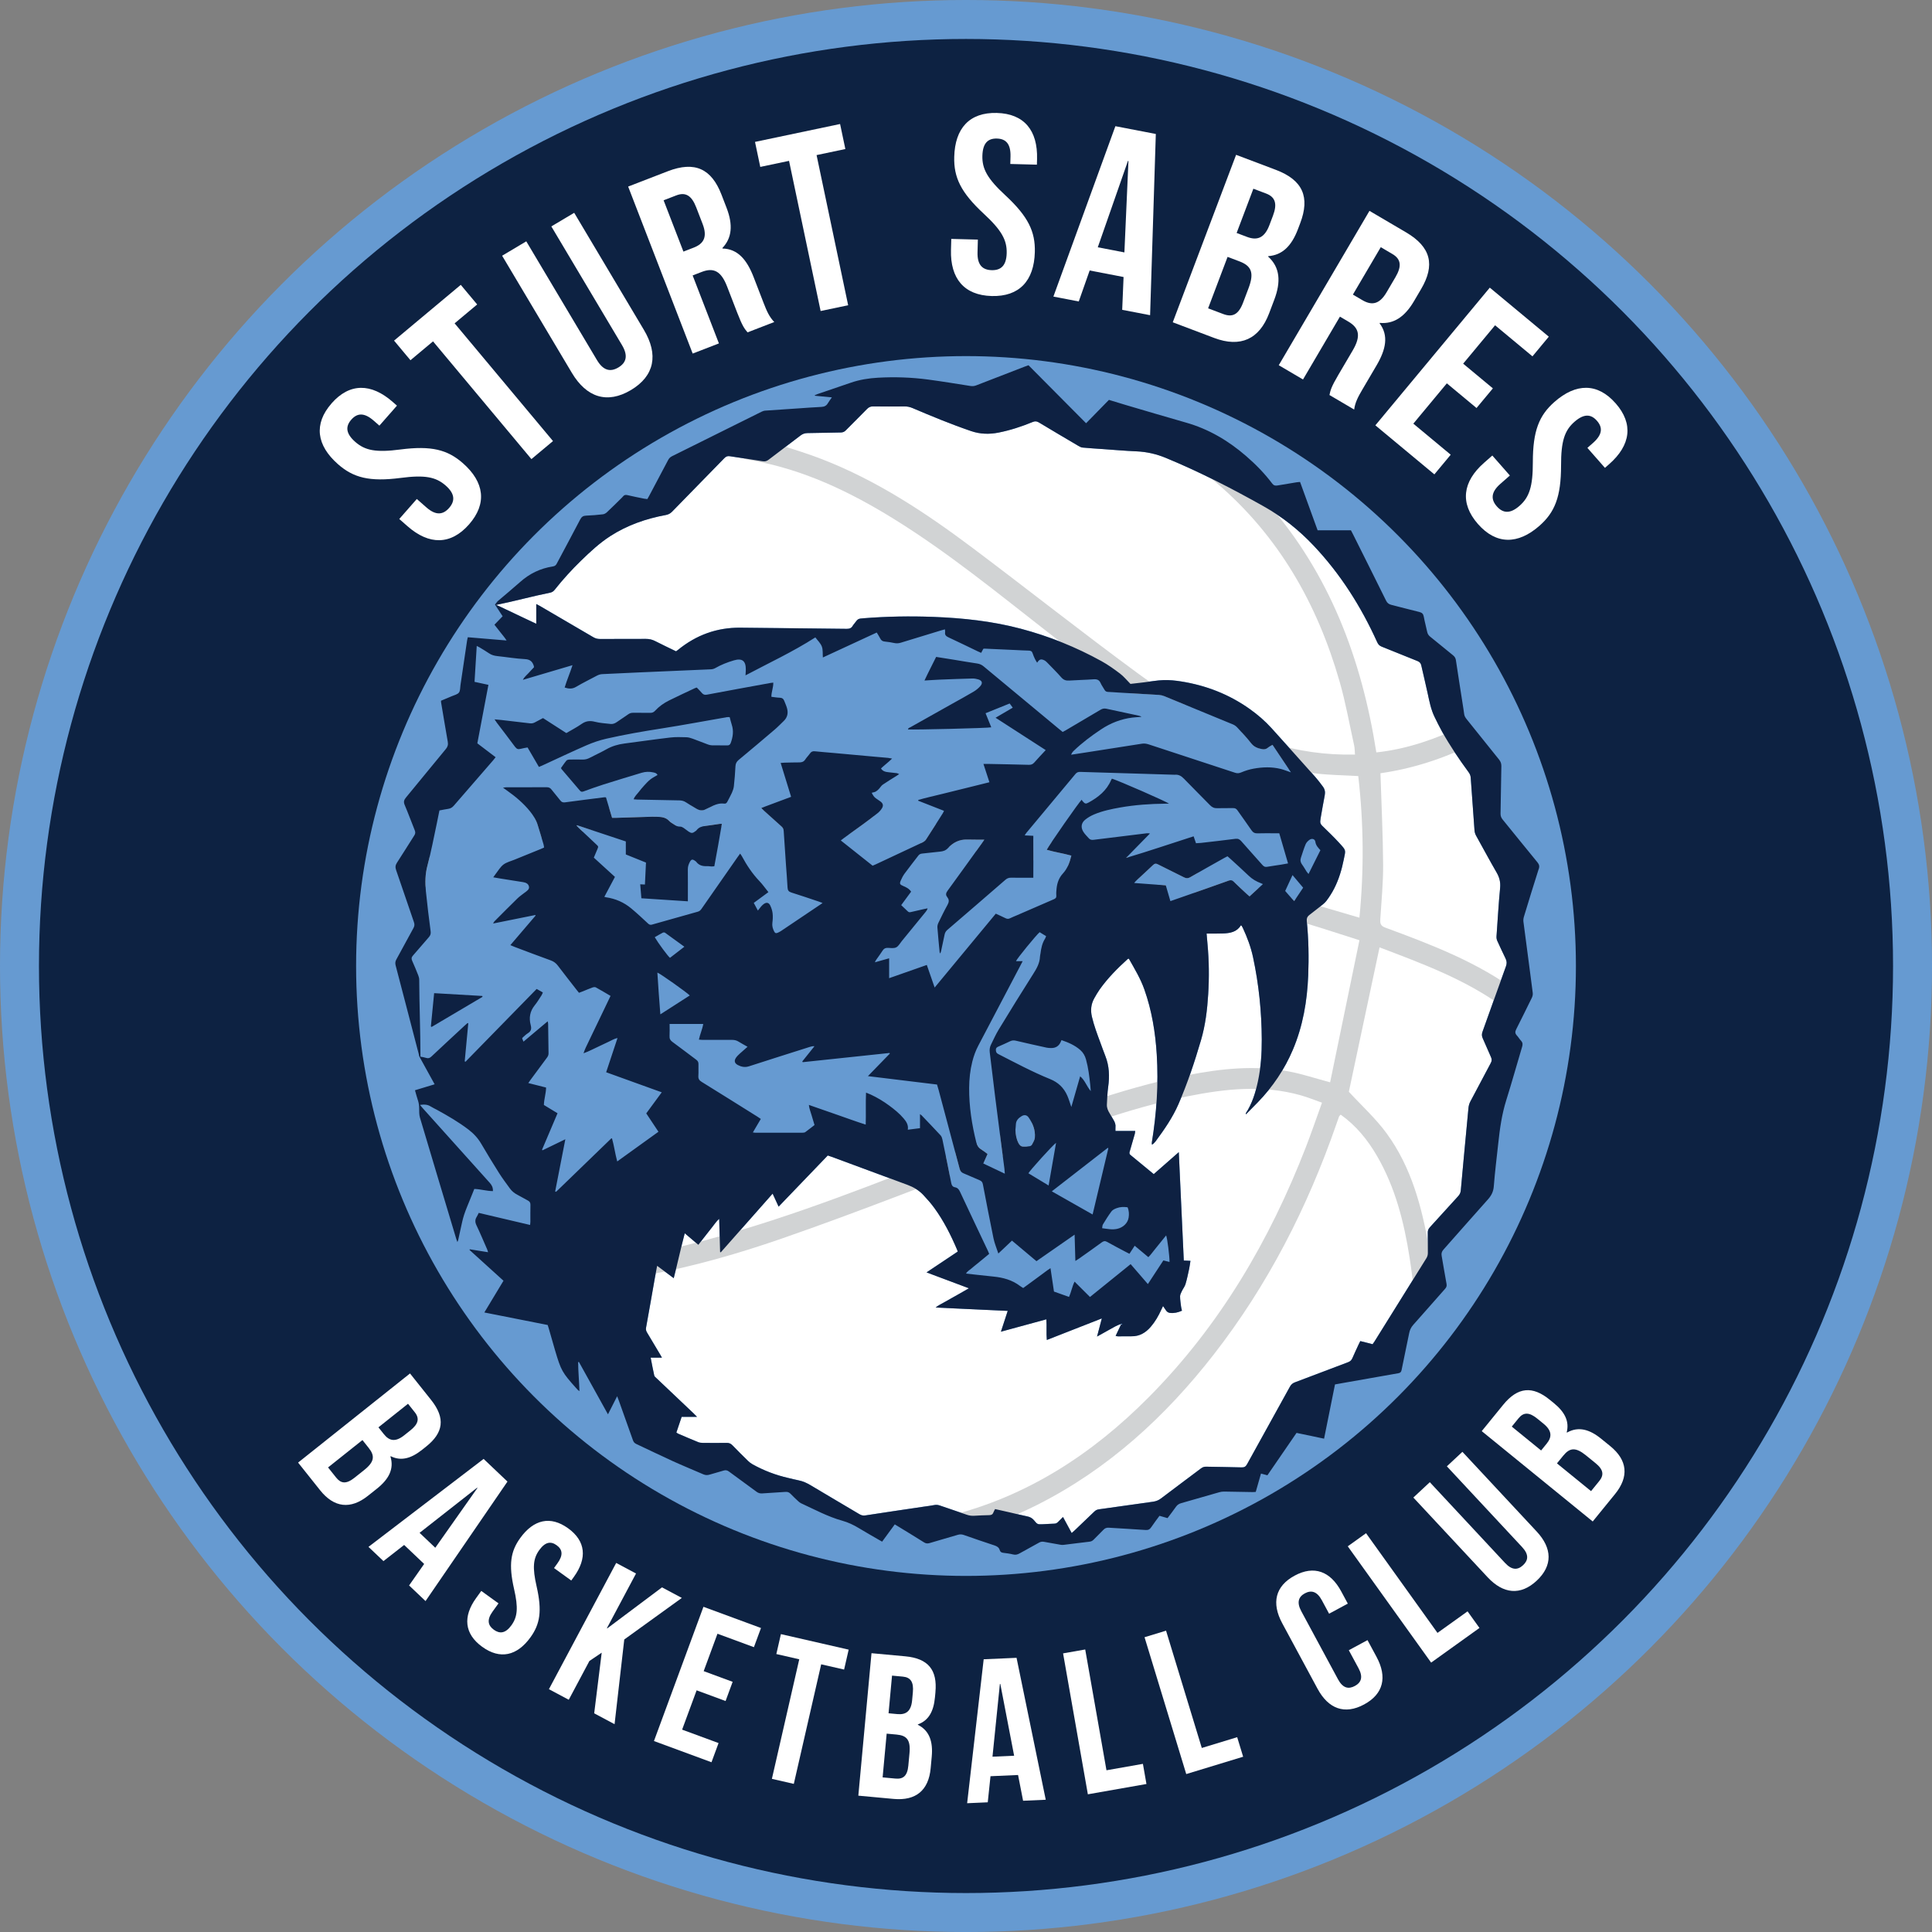 <?xml version="1.0" encoding="UTF-8"?>
<svg id="Layer_2" data-name="Layer 2" xmlns="http://www.w3.org/2000/svg" viewBox="0 0 972.77 972.77">
  <rect x="0" y="0" width="972.77" height="972.77" fill="#808080" stroke="none"/>
  <defs>
    <style>
      .cls-1 {
        fill: #0e2142;
      }

      .cls-2 {
        fill: #fff;
      }

      .cls-3 {
        fill: #0d2242;
      }

      .cls-4 {
        fill: #d1d3d4;
      }

      .cls-5 {
        fill: #669ad1;
      }
    </style>
  </defs>
  <g id="Layer_1-2" data-name="Layer 1">
    <g>
      <circle class="cls-5" cx="486.39" cy="486.39" r="486.39"/>
      <circle class="cls-3" cx="486.39" cy="486.39" r="466.77"/>
      <circle class="cls-5" cx="486.39" cy="486.39" r="307.09"/>
      <path class="cls-2" d="M753.99,473.92c-.39-.83-.54-1.64-.48-2.55.59-8.1,1.02-16.21,1.81-24.28.29-2.93-.33-5.32-1.77-7.81-3.54-6.1-6.87-12.33-10.3-18.5-.5-.89-.76-1.79-.83-2.83-.61-8.8-1.29-17.6-1.9-26.4-.07-1.05-.43-1.89-1.04-2.73-4.84-6.59-9.43-13.36-13.41-20.52-1.32-2.36-2.49-4.8-3.69-7.22-1.87-3.78-2.66-7.89-3.53-11.97-1.01-4.71-2.18-9.39-3.22-14.09-.25-1.15-.83-1.78-1.94-2.21-6.01-2.38-11.98-4.86-18-7.25-1.13-.45-1.77-1.14-2.26-2.23-8.11-17.93-18.5-34.37-32.07-48.7-7.37-7.78-15.65-14.4-25.02-19.67-16.01-9-32.31-17.38-49.29-24.41-4.81-1.99-9.67-3.1-14.85-3.32-5.76-.25-11.5-.76-17.26-1.16-3.29-.23-6.58-.43-9.85-.74-.72-.07-1.44-.45-2.09-.83-6.64-3.91-13.28-7.83-19.88-11.8-1.05-.63-1.91-.75-3.09-.27-5.55,2.29-11.24,4.16-17.15,5.34-4.7.94-9.28.84-13.9-.73-10.03-3.42-19.8-7.46-29.54-11.61-1.27-.54-2.53-.82-3.92-.81-5.3.05-10.59.06-15.89-.01-1.3-.02-2.18.39-3.08,1.3-3.53,3.63-7.16,7.16-10.7,10.77-.71.73-1.45,1.04-2.47,1.05-5.59.08-11.18.25-16.77.31-1.37.01-2.46.39-3.55,1.22-5.32,4.08-10.71,8.08-16.03,12.17-.96.74-1.82.98-3.05.78-5.51-.91-11.05-1.65-16.56-2.53-1.21-.19-1.96.22-2.76,1.04-8.75,8.98-17.53,17.92-26.27,26.9-.91.93-1.89,1.43-3.17,1.67-9.92,1.83-19.32,5.09-27.85,10.57-5.47,3.52-10.21,7.94-14.85,12.46-4.73,4.6-9.16,9.48-13.26,14.65-.63.79-1.33,1.24-2.3,1.43-8.81,1.76-18.42,4.41-27.23,6.18,1.83.62,3.24,1.45,4.75,2.12,1.72.77,3.4,1.61,5.1,2.42,1.7.81,3.4,1.62,5.1,2.42,1.69.8,3.38,1.59,5.34,2.51v-9.94c.82.44,1.38.71,1.92,1.03,8.94,5.22,17.89,10.43,26.81,15.68,1.06.62,2.11.9,3.33.89,7.71-.04,15.42.01,23.13-.04,1.7-.01,3.21.34,4.72,1.12,3.45,1.77,6.96,3.42,10.47,5.13.37-.27.71-.5,1.02-.75,9.15-7.45,19.57-11.27,31.41-11.14,17.83.2,35.66.35,53.49.57,1.39.02,2.36-.33,3.04-1.54.26-.46.63-.85.95-1.27,1.74-2.31,1.74-2.29,4.58-2.52,11.69-.93,23.4-1.13,35.1-.68,14.84.57,29.57,2.13,43.97,5.95,14.21,3.77,27.78,9.22,40.65,16.32,3.28,1.81,6.37,4.02,9.36,6.29,1.85,1.4,3.34,3.27,5.23,5.17,2-.23,4.38-.49,6.76-.78,3.33-.39,6.65-1.03,9.99-1.13,2.92-.09,5.88.22,8.77.68,12.56,2,24.15,6.49,34.55,13.89,3.99,2.84,7.7,6.03,10.98,9.66,7.38,8.16,14.72,16.36,22.04,24.58,1.37,1.53,2.59,3.2,3.82,4.85.96,1.28,1.23,2.71.91,4.34-.75,3.8-1.39,7.63-2.06,11.45-.08.46-.11.93-.18,1.4-.15,1.01.2,1.76.95,2.49,2.9,2.84,5.85,5.64,8.58,8.64,3.62,3.98,3.28,3.39,2.26,8.49-1,4.97-2.44,9.83-4.74,14.36-1.11,2.19-2.44,4.3-3.92,6.26-.93,1.24-2.28,2.18-3.51,3.18-1.73,1.41-3.54,2.73-5.28,4.12-.91.73-1.27,1.62-1.14,2.91.91,9.15,1.08,18.33.71,27.51-.52,12.84-2.66,25.36-7.71,37.28-4.21,9.92-10.13,18.7-17.61,26.43-1.96,2.02-3.95,4.02-5.98,6.07-.11-.24-.2-.36-.17-.4,3.27-4.95,4.95-10.5,6.17-16.22,1.48-6.94,1.95-13.98,1.92-21.05-.06-13.92-1.46-27.71-4.38-41.33-1.1-5.15-2.93-10.03-5.15-14.79-.17-.37-.38-.73-.59-1.08-.05-.08-.18-.12-.4-.24-1.99,3.31-5.3,3.94-8.79,4.08-2.23.09-4.47.05-6.71.07-.52,0-1.04,0-1.76,0,.16,1.86.3,3.59.46,5.31.78,8.4.87,16.8.35,25.21-.48,7.83-1.41,15.6-3.62,23.13-3.22,10.94-6.8,21.78-11.36,32.25-2.93,6.72-7.1,12.73-11.43,18.61-.35.47-.78.88-1.19,1.3-.15.15-.37.25-.72.48-.03-.47-.11-.79-.06-1.09,2.4-14.68,3.41-29.46,2.48-44.31-.7-11.18-2.49-22.19-6.26-32.81-1.92-5.41-4.87-10.3-7.68-15.26-.05-.09-.18-.15-.28-.23-.15.08-.32.14-.45.26-5.16,4.67-10.04,9.6-14.08,15.29-.98,1.39-1.83,2.88-2.67,4.36-1.68,2.95-2.01,6.05-1.23,9.37,1.04,4.42,2.63,8.66,4.21,12.9.84,2.26,1.63,4.54,2.52,6.78,2.02,5.07,2.21,10.27,1.46,15.62-.42,2.96-.52,5.96-.65,8.95-.07,1.56.52,2.99,1.35,4.31.69,1.09,1.27,2.26,1.96,3.35.74,1.18,1.19,2.41,1.01,3.83-.06.51,0,1.04,0,1.77h9.94c-.09.68-.11,1.13-.23,1.55-.82,2.88-1.65,5.76-2.49,8.64-.2.7-.39,1.31.33,1.89,3.87,3.16,7.72,6.35,11.72,9.65,4.13-3.62,8.21-7.2,12.61-11.06.85,18.45,1.69,36.46,2.52,54.56,1.15.06,2.13.1,3.35.16-.22,1.42-.37,2.73-.65,4.02-.56,2.58-1.09,5.18-1.84,7.71-.38,1.26-1.28,2.35-1.85,3.55-.39.83-.88,1.73-.88,2.6,0,1.75.3,3.5.51,5.24.08.63.27,1.25.44,1.98-1.94.87-3.9,1.35-5.99,1.12-.86-.09-1.55-.52-2.04-1.25-.45-.67-.91-1.34-1.5-2.2-.38.79-.66,1.34-.91,1.9-1.39,3.07-3.06,5.96-5.26,8.53-2.58,3-5.7,4.86-9.79,4.79-2.23-.04-4.46.04-6.69.04-.34,0-.68-.12-1.22-.23.99-2.09,1.94-4.09,2.88-6.09-2.2.7-4.1,1.88-6.05,2.96-1.95,1.08-3.89,2.17-6.18,3.45.83-3.14,1.56-5.95,2.4-9.13-9.38,3.67-18.41,7.21-27.69,10.85-.32-3.5.02-6.83-.23-10.4-7.59,2.07-15.06,4.1-22.88,6.23,1.2-3.66,2.27-6.93,3.42-10.47-12.09-.56-23.99-1.11-36.29-1.69,1.45-1.23,2.89-1.8,4.19-2.57,1.37-.81,2.76-1.57,4.15-2.34,1.33-.75,2.67-1.49,4-2.25,1.36-.77,2.72-1.56,4.41-2.53-7.26-2.72-14.14-5.3-21.33-8,5.42-3.62,10.54-7.03,15.7-10.48-.13-.38-.2-.66-.31-.92-3.14-7.38-6.73-14.52-11.46-21.02-1.69-2.32-3.61-4.5-5.58-6.59-2.21-2.34-4.92-3.95-7.96-5.07-12.69-4.66-25.36-9.38-38.04-14.08-.66-.24-1.32-.45-2.09-.71-8.2,8.54-16.39,17.05-24.75,25.76-1.02-2.21-1.95-4.24-3.01-6.55-8.81,9.98-17.46,19.76-26.11,29.55-.11-.05-.23-.09-.34-.14-.15-5.49-.3-10.98-.46-16.73-1.54,1.35-2.47,2.9-3.59,4.27-1.16,1.41-2.26,2.87-3.38,4.3-1.12,1.43-2.24,2.87-3.53,4.51-2.24-1.91-4.41-3.75-6.84-5.81-2,7.58-3.59,15.01-5.55,22.62-2.82-2.1-5.47-4.08-8.35-6.23-.41,2.2-.79,4.13-1.14,6.07-1.47,8.34-2.91,16.68-4.43,25-.18.96-.01,1.69.46,2.48,2.16,3.57,4.29,7.17,6.42,10.76.32.54.63,1.1,1.12,1.94h-5.69c.63,3.19,1.16,6.12,1.81,9.02.11.5.7.92,1.12,1.32,6.27,5.96,12.55,11.91,18.83,17.86.45.43.88.89,1.59,1.61h-7.75c-.91,2.7-1.77,5.25-2.66,7.9.37.23.68.48,1.04.63,3.3,1.41,6.59,2.83,9.91,4.18.68.28,1.48.38,2.22.39,4.06.04,8.12.06,12.18,0,1.23-.02,2.08.37,2.91,1.24,2.57,2.67,5.21,5.28,7.86,7.87.66.65,1.43,1.23,2.24,1.68q8.5,4.74,17.96,6.87c1.72.39,3.42.86,5.15,1.19,2.23.42,4.21,1.33,6.15,2.5,8.17,4.9,16.4,9.71,24.59,14.58.95.56,1.83.77,2.98.59,9.82-1.52,19.65-2.96,29.48-4.42,1.74-.26,3.5-.45,5.23-.8.97-.2,1.84-.08,2.75.23,4.5,1.55,9.02,3.05,13.51,4.62,1.25.44,2.48.62,3.8.54,2.52-.15,5.05-.28,7.58-.31,1.09-.01,1.76-.38,2.12-1.42.19-.54.51-1.03.82-1.64,2.66.6,5.23,1.17,7.8,1.76,2.81.65,5.6,1.36,8.42,1.94,1.39.29,2.46.85,3.38,1.97,1.72,2.09,1.78,2.07,4.43,1.97,1.94-.07,3.88-.25,5.82-.29.79-.02,1.33-.32,1.84-.85.76-.8,1.56-1.57,2.5-2.51.78,1.45,1.47,2.72,2.16,3.99.7,1.29,1.39,2.58,2.21,4.09.56-.49,1.03-.88,1.47-1.3,3.32-3.17,6.65-6.33,9.95-9.52.66-.64,1.35-.99,2.29-1.12,9.09-1.25,18.16-2.57,27.25-3.83,1.49-.21,2.77-.69,3.99-1.62,6.7-5.09,13.47-10.09,20.18-15.16.8-.6,1.58-.88,2.58-.85,5.94.13,11.89.17,17.83.35,1.36.04,2.08-.36,2.75-1.57,7.17-13.04,14.42-26.03,21.6-39.07.61-1.11,1.38-1.76,2.55-2.2,8.92-3.34,17.8-6.77,26.72-10.11,1.09-.41,1.74-1.03,2.19-2.07,1-2.32,2.08-4.61,3.14-6.9.24-.53.51-1.04.83-1.67,2.09.53,4.12,1.04,6.2,1.57.35-.5.67-.91.94-1.35,8.71-13.98,17.4-27.97,26.13-41.94.52-.84.76-1.67.75-2.65-.03-3.41.02-6.83-.04-10.24-.02-1.08.31-1.88,1.03-2.67,4.77-5.21,9.49-10.46,14.26-15.67.79-.86,1.22-1.73,1.33-2.93,1.01-11.31,2.09-22.61,3.15-33.91.24-2.52.48-5.04.71-7.55.11-1.18.42-2.28.99-3.35,3.44-6.43,6.81-12.9,10.25-19.32.55-1.02.63-1.85.12-2.94-1.46-3.15-2.72-6.38-4.18-9.53-.54-1.17-.51-2.17-.08-3.35,3.94-10.95,7.81-21.93,11.78-32.87.53-1.46.46-2.64-.22-4-1.42-2.84-2.68-5.76-4.05-8.62Z"/>
      <path class="cls-4" d="M719.5,628.25c-3.58-20.5-8.84-40.5-21.31-57.57-5.54-7.59-12.65-14.02-19.04-20.97,4.99-23.47,10.17-47.85,15.46-72.71,21.37,8.15,43.33,16.15,62.43,30.16.44.32.84.69,1.29,1,2.27,1.61,3.98,3.35,5.21,5.27.42-4.54.74-9.12.95-13.73-20.6-15.33-43.79-24.06-67.03-32.66-2.43-.9-2.6-2.18-2.48-4.25.56-9.09,1.49-18.19,1.43-27.28-.1-15.2-.85-30.4-1.35-46.18,15.69-2.23,31.15-7.11,46.19-14.51-1.39-3.17-2.83-6.31-4.33-9.41-14.03,6.65-28.3,11.76-43.93,13.43-7.37-47.14-23.59-89.87-54.82-125.57-13.18-8.62-27.13-16.15-41.73-22.48,5.55,3.74,10.89,7.9,16.07,12.32,31.32,26.74,50.77,60.94,62,100.1,3.03,10.55,4.94,21.42,7.32,32.16.29,1.29.25,2.66.41,4.54-14.85.36-28.73-1.74-42.34-5.89-24.63-7.51-46.71-20.11-67.26-35.19-27.95-20.53-55.15-42.08-82.89-62.91-23.65-17.75-48.25-34.03-76.02-44.78-7.02-2.72-14.25-4.92-21.55-7.27-6.07,2.15-12.04,4.51-17.91,7.06,1.49.28,2.98.63,4.46.9,25.84,4.59,49.04,15.68,71.15,29.35,27.61,17.07,52.66,37.62,78.19,57.52,23.29,18.15,46.73,36.08,72.86,50.11,19.43,10.43,39.8,18.15,61.85,20.66,6.86.78,13.8.86,21.11,1.28,2.74,23.75,2.92,47.56.58,71.3-17.64-5.11-34.92-10.38-52.34-15.11-50.15-13.61-101.02-23.71-152.46-31.01-46.93-6.65-94.02-11.08-141.47-10.4-29.43.42-58.7,2.61-87.21,10.61-14.45,4.05-28.15,9.71-39.92,19.18-1.11,5.92-2.04,11.91-2.77,17.96,2.39-3.47,5.45-6.52,8.83-9.35,12.83-10.76,28.3-15.99,44.28-19.73,36.77-8.59,74.16-9.36,111.6-7.72,23.9,1.04,47.84,2.66,71.58,5.55,29.93,3.65,59.75,8.42,89.47,13.53,41.8,7.19,82.97,17.25,123.62,29.38,8.57,2.56,17.05,5.38,26.8,8.47-5,24.25-9.88,47.89-14.76,71.54-7.59-2.04-14-4.18-20.57-5.44-17.26-3.31-34.44-1.46-51.46,1.89-34.29,6.76-66.72,19.39-99.15,31.96-41.03,15.9-81.71,32.76-123.89,45.52-25.67,7.77-51.66,14.39-78.43,16.46-15.66,1.21-31.48.45-47.23.27,2.4,3.82,4.9,7.58,7.48,11.27,47.84,2.33,93-7.96,137.06-23.23,39.38-13.65,78.14-29.12,117.14-43.86,28.6-10.81,57.15-21.74,87.25-27.79,18.92-3.8,37.93-5.88,56.95-.53,3.48.98,6.86,2.36,10.76,3.73-2.8,7.73-5.28,15.03-8.06,22.22-18.28,47.17-43.42,90.08-79.27,126.17-28.4,28.59-61.22,49.97-100.8,59.75-3.32.82-6.66,1.69-10.01,2.43,5.96.38,11.97.6,18.03.6,6.45,0,12.83-.24,19.17-.67,6.13-2.66,11.99-5.18,17.65-8.04,35.66-18.03,64.36-44.31,88.74-75.61,27.33-35.09,47.26-74.15,61.8-116.07.44-1.28.88-2.57,1.35-3.84.09-.23.35-.4.82-.91,7.73,5.5,13.57,12.67,18.29,20.81,9.22,15.89,13.62,33.37,16.42,51.32.89,5.73,1.63,11.49,2.13,17.26,3.14-4.34,6.17-8.77,9.06-13.29-.49-3.17-.94-6.15-1.46-9.11Z"/>
      <g>
        <path class="cls-5" d="M492.61,526.42c-1.34,2.56-2.33,5.26-3.04,8.07-1.11,4.36-1.56,8.8-1.59,13.28-.07,9.29,1.35,18.39,3.59,27.39.4,1.59,1.13,2.74,2.53,3.59,1.09.66,2.07,1.48,3.14,2.26-.74,1.68-1.4,3.16-2.13,4.8,3.62,1.72,7.09,3.36,10.83,5.13-.09-1.11-.13-1.86-.22-2.61-.66-5.13-1.34-10.26-2-15.39-.87-6.76-1.76-13.53-2.6-20.3-.94-7.59-1.82-15.18-2.77-22.76-.18-1.41.02-2.7.63-3.94,1.26-2.53,2.4-5.13,3.86-7.53,5.72-9.39,11.48-18.76,17.39-28.04,1.74-2.73,3.28-5.4,3.41-8.71.02-.52.18-1.04.25-1.57.33-2.64.85-5.22,2.32-7.51.21-.33.32-.74.52-1.24-1.13-.69-2.22-1.36-3.26-2-1.75,1.49-11.43,13.31-11.89,14.56h3.36c-.56,1.08-.94,1.8-1.31,2.52-7,13.33-14.01,26.65-21.01,39.98Z"/>
        <path class="cls-5" d="M344.57,476.68c-3.34-2.43-6.5-4.76-9.7-7.03-.27-.19-.83-.22-1.13-.06-1.39.72-2.73,1.53-4.09,2.3,1.82,3.08,6.59,9.54,7.67,10.38,2.35-1.81,4.71-3.64,7.24-5.59Z"/>
        <path class="cls-5" d="M628.75,440.95c-3.06-2.92-6.21-5.75-9.33-8.62-.43-.39-.88-.76-1.39-1.2-.61.32-1.18.6-1.73.91-5.69,3.2-11.39,6.38-17.04,9.64-1.1.64-1.96.65-3.08.07-4.4-2.24-8.85-4.37-13.26-6.6-.93-.47-1.54-.4-2.31.34-2.85,2.72-5.77,5.36-8.66,8.05-.28.26-.49.57-.89,1.04,5.45.4,10.65.79,15.92,1.18.78,2.67,1.53,5.24,2.32,7.95,2.5-.87,4.82-1.67,7.14-2.49,7.37-2.59,14.76-5.15,22.11-7.8,1.17-.42,1.91-.24,2.77.62,2.08,2.07,4.27,4.05,6.41,6.05.42.39.87.76,1.42,1.24,2.25-2.07,4.42-4.07,6.74-6.2-.51-.22-.76-.35-1.03-.45-2.28-.86-4.33-2.04-6.11-3.74Z"/>
        <path class="cls-5" d="M347.3,501.22c-1.53-1.58-14.9-11.05-16.31-11.52.44,6.96.9,13.84,1.5,21.03,5.12-3.29,9.95-6.39,14.81-9.51Z"/>
        <path class="cls-5" d="M647.1,448.59c1.48,1.71,2.9,3.37,4.53,5.09,1.58-2.36,3.01-4.49,4.51-6.73-1.77-2.1-3.48-4.13-5.35-6.35-1.31,2.84-2.48,5.38-3.69,7.99Z"/>
        <path class="cls-5" d="M325.41,560.57c2.55-3.47,5.11-6.95,7.8-10.61-9.42-3.4-18.64-6.73-27.99-10.1,1.92-5.79,3.79-11.42,5.72-17.24-1.7.35-3,1.23-4.4,1.85-1.4.62-2.77,1.3-4.15,1.96-1.43.68-2.87,1.37-4.3,2.05-1.37.65-2.74,1.3-4.26,1.83.63-2.04,1.6-3.87,2.49-5.74.91-1.91,1.83-3.82,2.75-5.73.94-1.96,1.89-3.92,2.83-5.88.92-1.91,1.84-3.82,2.75-5.73.91-1.9,1.82-3.8,2.78-5.81-2.54-1.49-4.95-2.95-7.42-4.3-.42-.23-1.14-.13-1.64.05-1.71.62-3.39,1.34-5.08,2.02-.54.21-1.08.41-1.75.66-.43-.53-.83-1.01-1.22-1.51-3.14-4.04-6.31-8.06-9.4-12.14-.96-1.27-2.06-2.11-3.58-2.66-6.08-2.2-12.13-4.51-18.18-6.78-.64-.24-1.26-.53-2.17-.91,4.34-5.08,8.52-9.98,12.7-14.87l-.15-.29c-6.98,1.41-13.96,2.81-21.24,4.28.33-.55.44-.86.65-1.08,3.86-3.87,7.71-7.76,11.63-11.58,1.09-1.06,2.38-1.92,3.58-2.86.14-.11.3-.19.43-.3.92-.74,2.06-1.46,1.76-2.81-.32-1.43-1.58-1.98-2.91-2.2-3.89-.64-7.78-1.23-11.67-1.85-1.03-.16-2.06-.35-3.4-.59.54-.75.91-1.31,1.32-1.83,1.24-1.56,2.27-3.42,3.82-4.59,1.55-1.17,3.61-1.65,5.46-2.41,4.41-1.8,8.83-3.58,13.24-5.38.54-.22,1.07-.46,1.75-.76-.08-.53-.11-1.05-.25-1.53-1-3.38-1.98-6.77-3.05-10.13-.78-2.44-2.16-4.56-3.76-6.55-3.34-4.17-7.41-7.54-11.75-10.61-.51-.36-1.02-.72-1.86-1.32.79-.11,1.16-.21,1.53-.21,6.83,0,13.65.01,20.48-.03,1.05,0,1.75.34,2.39,1.15,1.44,1.86,3,3.63,4.44,5.49.65.84,1.31,1.12,2.39.97,6.58-.9,13.18-1.72,19.77-2.55.22-.03.46.02.84.03,1.02,3.42,2.04,6.84,3.08,10.31.8,0,1.5.02,2.2,0,6-.18,12-.38,17.99-.56.76-.02,1.53,0,2.29.03,2.31.08,4.56.22,6.29,2.13.69.76,1.72,1.22,2.58,1.84.88.63,1.79,1.03,2.93.99.57-.02,1.22.32,1.73.65.89.57,1.67,1.31,2.56,1.88,1.4.9,2.01.84,3.35-.19.23-.18.5-.34.67-.57,1.08-1.42,2.58-1.89,4.27-2.1,2.45-.3,4.89-.7,7.33-1.05.27-.04.56,0,1.09,0-1.2,7.2-2.49,14.22-3.8,21.34-.55.05-1,.13-1.45.11-.76-.03-1.53-.21-2.28-.17-2.17.11-4.06-.38-5.41-2.22-.1-.14-.27-.23-.41-.34-1.46-1.08-2.05-.96-2.88.64-.57,1.11-.92,2.26-.91,3.54.04,4.65.02,9.3.02,13.95,0,.63,0,1.26,0,2.14-7.89-.52-15.55-1.02-23.41-1.53-.2-2.4-.39-4.65-.58-7.03.87.04,1.54.07,2.37.11.18-3.7.35-7.32.53-11.05-3.43-1.38-6.74-2.71-10.15-4.09v-6.55c-8.27-2.74-16.44-5.46-24.61-8.17-.05.08-.11.17-.16.25.39.4.76.82,1.17,1.2,2.91,2.75,5.83,5.48,8.74,8.23,1.1,1.04,1.1,1.05.54,2.4-.56,1.36-1.14,2.71-1.79,4.24,3.49,3.18,6.99,6.38,10.63,9.7-1.77,3.33-3.52,6.63-5.33,10.03.42.12.63.2.84.23,4.71.68,8.95,2.51,12.61,5.54,2.94,2.44,5.74,5.05,8.53,7.66.65.6,1.18.79,2.01.56,7.69-2.19,15.38-4.37,23.09-6.51.88-.24,1.38-.78,1.87-1.47,6.02-8.65,12.04-17.28,18.07-25.92.4-.57.82-1.13,1.34-1.85.35.51.64.86.85,1.25,2.46,4.58,5.3,8.88,8.92,12.65,1.57,1.64,2.89,3.53,4.47,5.5-2.54,1.87-4.89,3.6-7.37,5.42.69,1.28,1.33,2.48,2.07,3.86.62-.79,1.06-1.39,1.55-1.96.38-.44.79-.88,1.26-1.23,1.46-1.12,2.68-.93,3.45.71.57,1.2,1.01,2.54,1.15,3.85.17,1.56.11,3.18-.11,4.74-.23,1.62.19,3.03.89,4.4.46.91.95,1.03,1.89.62.59-.26,1.16-.57,1.7-.93,6.69-4.49,13.38-8.99,20.06-13.49.15-.1.29-.21.73-.52-.78-.3-1.28-.51-1.79-.68-4.63-1.55-9.24-3.14-13.9-4.59-1.35-.42-1.87-1.07-1.94-2.46-.19-3.76-.52-7.51-.78-11.27-.4-5.75-.8-11.5-1.16-17.26-.06-.95-.39-1.65-1.11-2.28-2.96-2.61-5.87-5.26-8.8-7.91-.42-.38-.8-.8-1.4-1.39,5.12-1.91,9.99-3.73,15.04-5.62-1.76-5.71-3.48-11.29-5.26-17.07.85-.06,1.42-.12,1.99-.13,2.47-.05,4.94-.13,7.41-.13,1.27,0,2.24-.33,2.98-1.46.7-1.08,1.65-2,2.39-3.06.61-.87,1.32-1.19,2.38-1.08,3.28.34,6.56.59,9.84.88,5.98.54,11.95,1.09,17.92,1.63,3.05.27,6.09.53,9.14.81.57.05,1.14.19,2.06.35-1.89,1.86-3.82,3.28-5.6,4.97.95,1.54,2.43,1.77,3.95,1.93,1.34.14,2.69.27,4.02.45.33.04.64.25,1.19.47-.59.39-1,.68-1.42.95-2.29,1.45-4.61,2.83-6.84,4.36-.78.54-1.28,1.48-1.96,2.18-.47.49-.98.98-1.57,1.3-.55.3-1.21.38-2.04.62.58,1.1,1.09,2.1,2.09,2.77.78.53,1.56,1.05,2.32,1.61,1.26.93,1.59,2.02.78,3.36-.56.93-1.33,1.81-2.18,2.49-2.38,1.91-4.84,3.74-7.31,5.56-3.22,2.37-6.49,4.69-9.73,7.03-.46.33-.91.7-1.53,1.18,5.42,4.3,10.71,8.49,16.02,12.71.54-.23,1.03-.42,1.5-.64,7.83-3.66,15.67-7.31,23.48-11.01.71-.33,1.46-.84,1.88-1.48,2.9-4.43,5.72-8.91,8.55-13.39.18-.28.3-.61.54-1.1-4.4-1.72-8.69-3.4-12.98-5.09,0-.13,0-.25,0-.38,3.88-1.15,7.85-1.99,11.77-2.97,3.99-1,7.99-1.97,11.99-2.96,3.98-.98,7.95-1.98,12.08-3-1.02-3.13-1.98-6.06-3.01-9.22.97,0,1.67-.01,2.36,0,6.82.14,13.65.27,20.47.45,1.15.03,1.98-.26,2.76-1.15,1.81-2.08,3.73-4.07,5.76-6.26-8.4-5.42-16.67-10.75-25.25-16.29,3.04-1.78,5.75-3.36,8.66-5.07-.56-.75-1.02-1.38-1.56-2.11-4.06,1.64-8.02,3.24-12.13,4.9.99,2.46,1.93,4.77,2.87,7.1-1.24.38-38.93,1.3-41.96,1.06.13-.79.86-.9,1.36-1.17,7.02-3.96,14.05-7.9,21.08-11.84,3.54-1.99,7.11-3.92,10.6-5.99,1.24-.74,2.41-1.7,3.38-2.78,1.38-1.54.94-2.85-1.04-3.42-.95-.27-1.97-.47-2.95-.44-5.47.14-10.93.35-16.4.57-2.46.1-4.92.28-7.7.45,1.91-4.14,3.93-7.94,5.87-11.89,3.11.49,6.06.95,9.01,1.43,3.89.63,7.77,1.34,11.66,1.89,1.29.18,2.31.67,3.29,1.49,12.66,10.54,25.35,21.06,38.03,31.58.54.45,1.09.88,1.73,1.4.58-.32,1.15-.61,1.69-.93,5.78-3.4,11.57-6.78,17.32-10.23.98-.59,1.89-.78,2.99-.54,5.46,1.2,10.92,2.34,16.38,3.52.45.1.89.25,1.31.57-1.53.12-3.07.19-4.59.37-5.72.68-10.95,2.74-15.72,5.9-4.91,3.25-9.62,6.78-13.87,10.88-.52.51-.97,1.1-1.26,1.92,2.54-.39,5.09-.78,7.63-1.17,9.35-1.46,18.71-2.91,28.06-4.39,1.28-.2,2.43.05,3.62.44,14.41,4.73,28.83,9.44,43.24,14.2,1.13.37,2.01.29,3.13-.19,1.98-.84,4.09-1.5,6.21-1.88,4.54-.82,9.13-.97,13.66.16,1.62.4,3.18,1.06,5.13,1.72-3.17-4.73-6.16-9.2-9.29-13.87-.82.51-1.62.87-2.26,1.42-.89.76-1.85.96-2.95.76-2.18-.39-4.08-1.1-5.57-3-2.13-2.74-4.53-5.26-6.88-7.82-.61-.67-1.4-1.27-2.23-1.62-11.51-4.78-23.04-9.52-34.59-14.24-.85-.35-1.81-.58-2.73-.63-6.93-.44-13.86-.81-20.79-1.22-1.59-.09-3.17-.25-4.76-.29-.86-.02-1.42-.31-1.83-1.08-.61-1.14-1.45-2.17-1.95-3.35-.73-1.69-1.89-2.05-3.62-1.92-4.05.3-8.11.35-12.16.63-1.66.11-2.86-.28-4-1.57-2.29-2.6-4.76-5.06-7.18-7.54-.44-.45-.95-.9-1.52-1.15-1.61-.72-2.39-.43-3.49,1.27-.4-.67-.79-1.22-1.07-1.82-.45-.96-.9-1.92-1.21-2.93-.32-1.04-.95-1.32-1.96-1.34-2.23-.04-4.47-.19-6.7-.29-5.17-.24-10.34-.47-15.52-.7-.17,0-.35.04-.63.07-.32.61-.67,1.27-1.09,2.06-.64-.29-1.22-.53-1.79-.8-4.88-2.34-9.74-4.72-14.64-7-1.22-.57-1.97-1.19-1.72-2.63.07-.39-.05-.8-.1-1.41-.76.21-1.42.37-2.07.57-6.69,2.04-13.39,4.07-20.07,6.13-1.1.34-2.14.45-3.29.2-1.61-.35-3.24-.62-4.88-.76-1.15-.1-1.81-.62-2.29-1.6-.46-.94-1.05-1.82-1.72-2.94-9.11,4.22-18.14,8.4-27.13,12.56-.15-1.99.09-3.93-.53-5.54-.65-1.69-2.13-3.05-3.26-4.57-11.28,7.24-23.26,12.8-35.16,19.11.06-1.2.14-2.06.15-2.92.04-4.37-1.84-5.84-5.98-4.63-3.28.96-6.45,2.2-9.43,3.91-.63.36-1.42.57-2.15.6-12.05.54-24.1,1.04-36.15,1.56-6.17.27-12.34.6-18.51.86-1.04.04-1.94.34-2.83.82-3.47,1.87-7.03,3.59-10.41,5.59-1.89,1.12-3.62,1.03-5.75.34,1.11-3.71,2.67-7.24,3.95-11.25-8.41,2.48-16.53,4.89-24.98,7.38.78-1.57,1.94-2.37,2.83-3.38.89-1.01,1.85-1.97,2.76-2.94-.02-.23-.02-.41-.06-.57-.66-2.21-1.81-3.41-4.44-3.54-4.63-.23-9.23-1.03-13.85-1.51-1.56-.16-2.97-.51-4.28-1.41-1.55-1.06-3.18-2.01-4.79-2.99-.39-.24-.8-.42-1.41-.74-.38,6.1-.74,12.01-1.11,18.09,2.32.5,4.54.98,6.99,1.52-1.87,9.84-3.71,19.58-5.58,29.44,3.05,2.32,6.08,4.62,9.21,6.99-.45.57-.8,1.03-1.17,1.47-6.63,7.65-13.28,15.28-19.89,22.94-.78.91-1.64,1.42-2.81,1.59-1.45.21-2.88.52-4.42.8-.46,2.25-.87,4.44-1.34,6.61-1.51,7.01-2.8,14.08-4.66,21-1.18,4.39-1.25,8.72-.82,13.1.67,6.73,1.51,13.44,2.39,20.14.16,1.25-.12,2.09-.92,2.99-2.69,3.04-5.27,6.18-7.97,9.21-.79.89-.88,1.61-.4,2.67,1.09,2.41,2.09,4.86,3.06,7.32.27.69.48,1.47.48,2.21.04,12.18.61,26.06.62,38.24,0,.16,0,.29-.1.47,1.18.22,2.08.35,2.98.64,1.11.36,1.83.07,2.66-.71,5.57-5.24,11.19-10.43,16.8-15.63.46-.42.94-.82,1.4-1.23l.34.18c-.6,6.38-1.2,12.75-1.8,19.13.13.06.26.13.4.19,11.91-12.18,23.81-24.35,35.83-36.65,1.04.59,2.04,1.15,3.12,1.76-.24.54-.37.99-.61,1.36-1.13,1.72-2.18,3.51-3.47,5.1-2.45,3-2.99,6.39-2.04,9.96.5,1.88.24,3.09-1.42,4.11-.94.58-1.73,1.41-2.58,2.14-.09.07-.14.19-.31.43.17.42.37.93.67,1.68,4.11-3.45,8.04-6.76,12.19-10.25.12.64.22.95.23,1.27.07,4.94.11,9.89.2,14.83.02.9-.33,1.57-.83,2.25-2.74,3.68-5.46,7.38-8.19,11.07-.34.47-.67.95-1.17,1.67,3.05.77,5.92,1.49,8.95,2.26-.02,2.96-1.03,5.78-1.1,8.78,2.25,1.37,4.5,2.73,6.87,4.17-2.64,6.2-5.22,12.29-7.81,18.37.08.1.16.19.24.29,3.7-1.79,7.41-3.59,11.5-5.57-1.77,9.06-3.45,17.69-5.12,26.26.15.11.19.15.23.17.05.01.13.02.17,0,.15-.1.3-.19.42-.31,9.13-8.84,18.27-17.68,27.4-26.51.04-.03.11-.03.38-.08,1.09,3.72,1.54,7.62,2.64,11.62,6.97-5.02,13.81-9.95,20.78-14.96-2.06-3.11-4.04-6.09-6.14-9.25ZM249,362.15c1.41.13,2.49.21,3.57.34,4.73.54,9.46,1.08,14.19,1.66.92.11,1.73-.02,2.54-.47,1.28-.71,2.58-1.37,4.1-2.17,3.74,2.41,7.69,4.95,11.74,7.55,2.58-1.53,5.26-2.9,7.71-4.61,2.16-1.51,4.22-1.72,6.73-1.07,2.54.66,5.21.79,7.83,1.09,1.15.14,2.18-.26,3.14-.94,1.92-1.35,3.9-2.63,5.83-3.97.71-.49,1.44-.72,2.3-.71,2.88.03,5.77-.02,8.65.03,1.02.02,1.75-.25,2.46-1.02,2.02-2.18,4.43-3.89,7.07-5.21,4.32-2.14,8.7-4.16,13.06-6.22.26-.12.54-.18.9-.3.86.91,1.76,1.76,2.54,2.7.71.85,1.4,1.12,2.58.89,10.68-2.02,21.39-3.95,32.08-5.91.39-.07.79-.1,1.32-.16.1,2.45-.98,4.65-.95,7.14,1.44.17,2.81.42,4.2.46,1.17.03,1.87.53,2.27,1.57.48,1.26,1.07,2.49,1.42,3.78.64,2.38.21,4.55-1.63,6.33-1.53,1.47-2.99,3.01-4.6,4.38-6,5.12-12.02,10.2-18.09,15.23-1.09.9-1.59,1.83-1.66,3.25-.16,3.35-.44,6.69-.8,10.02-.12,1.13-.54,2.27-1,3.33-.66,1.5-1.52,2.92-2.24,4.4-.35.72-.82,1.16-1.64,1.04-2.59-.36-4.84.63-7.05,1.78-.73.38-1.52.65-2.23,1.05-1.63.9-3.18.62-4.68-.25-1.78-1.04-3.54-2.1-5.27-3.23-1.02-.67-2.07-.96-3.3-.98-7.06-.1-14.12-.26-21.18-.41-.57-.01-1.14-.08-1.87-.14.53-1.59,1.7-2.52,2.55-3.65.85-1.13,1.76-2.21,2.71-3.25.99-1.08,1.99-2.18,3.13-3.09,1.09-.86,2.37-1.48,3.63-2.24-.5-1-1.34-1.13-2.1-1.31-1.99-.46-3.98-.39-5.93.2-6.47,1.96-12.94,3.92-19.38,5.95-3.31,1.05-6.56,2.24-9.82,3.42-.76.28-1.28.27-1.85-.4-3.07-3.64-6.19-7.25-9.28-10.87-.07-.09-.11-.21-.25-.5.86-1.2,1.72-2.53,2.74-3.74.3-.36,1.02-.51,1.55-.52,2.18-.06,4.35-.08,6.53,0,1.34.04,2.52-.28,3.7-.9,2.75-1.46,5.61-2.72,8.32-4.26,2.87-1.63,5.92-2.51,9.16-2.93,7.69-1,15.37-2.12,23.08-3.02,2.67-.31,5.41-.21,8.11-.13,1.09.03,2.19.4,3.23.77,2.54.91,5.05,1.94,7.59,2.88.65.24,1.36.41,2.05.42,2.53.05,5.06-.02,7.59.04.98.02,1.48-.32,1.82-1.25,1.1-3.01,1.55-6.02.52-9.15-.4-1.23-.69-2.49-1.05-3.83-.47,0-.93-.07-1.36,0-11,1.91-21.98,3.99-33.01,5.71-9.3,1.46-18.56,3.05-27.73,5.14-3.42.78-6.8,1.93-10.02,3.33-7.44,3.24-14.76,6.74-22.14,10.12-.53.24-1.06.46-1.79.77-1.89-3.24-3.74-6.42-5.72-9.81-1.15.22-2.36.38-3.52.7-1.16.32-1.92.11-2.69-.93-3.06-4.17-6.23-8.27-9.36-12.39-.31-.4-.57-.84-1.06-1.58ZM217.32,517.06c-.13-.08-.25-.16-.38-.24.54-5.51,1.08-11.02,1.64-16.76,8.18.48,16.21.94,24.24,1.41.04.15.08.3.11.44-8.54,5.05-17.08,10.1-25.62,15.15Z"/>
        <path class="cls-5" d="M658.84,440.06c2.04-4.07,3.97-7.94,5.99-11.98-1.18-1.29-2.29-2.41-2.53-4.2-.19-1.41-1.62-1.91-2.88-1.08-.84.55-1.66,1.41-2.04,2.31-.93,2.2-1.6,4.51-2.37,6.78-.42,1.25-.2,2.36.61,3.44.84,1.12,1.51,2.37,2.28,3.55.24.36.54.68.94,1.18Z"/>
        <path class="cls-5" d="M637.97,436.45c2.26-.41,4.53-.7,6.8-1.05,1.21-.19,2.41-.42,3.76-.66-1.49-5.12-2.93-10.07-4.42-15.17h-2c-2.94,0-5.89-.08-8.83.03-1.46.06-2.37-.39-3.2-1.61-2.27-3.36-4.7-6.62-7.01-9.96-.56-.81-1.16-1.16-2.16-1.14-2.65.06-5.3-.05-7.94.05-1.52.06-2.63-.39-3.71-1.5-4.33-4.49-8.81-8.83-13.13-13.34-1.32-1.38-2.69-2.18-4.59-2.01-.12.01-.24,0-.35,0-15.76-.47-31.52-.93-47.28-1.43-1.03-.03-1.74.22-2.42,1.04-8.23,9.91-16.5,19.8-24.75,29.7-.28.33-.48.73-.81,1.23,1.54.08,2.86.14,4.34.21.05,7.1.06,14.01,0,21.11h-2.16c-3,0-6,.04-9-.02-1.12-.02-1.99.27-2.86,1.03-9.73,8.45-19.49,16.86-29.27,25.26-.77.66-1.18,1.4-1.38,2.36-.58,2.82-1.19,5.64-1.8,8.45-.07.3-.21.59-.38,1.07-.18-.36-.31-.49-.32-.64-.39-4.16-.81-8.31-1.12-12.48-.06-.77.17-1.64.51-2.34,1.46-3.02,2.92-6.04,4.55-8.97.77-1.38,1-2.57-.04-3.84-.04-.04-.05-.11-.08-.16-.96-1.17-.59-2.13.24-3.26,5.76-7.89,11.45-15.83,17.16-23.75.36-.5.71-1.02,1.3-1.89-3.16-.01-5.9.03-8.64-.05-3.94-.12-7.12,1.51-9.68,4.3-1.16,1.27-2.46,1.63-4.01,1.78-2.98.3-5.96.68-8.94.97-.82.08-1.44.33-1.95,1-2.31,3.04-4.69,6.04-6.96,9.11-.79,1.08-1.41,2.31-1.94,3.55-.67,1.56-.41,1.96,1.19,2.64,1.51.64,3,1.33,4.05,2.89-1.63,2.21-3.25,4.41-4.99,6.78,1.18,1.12,2.27,2.1,3.31,3.14.49.49.98.49,1.6.34,2-.49,4.01-.93,6.02-1.38.78-.17,1.56-.33,2.35-.49-.2.79-.58,1.3-.97,1.79-4.02,4.92-8.04,9.85-12.06,14.76-.89,1.09-1.63,2.54-2.79,3.11-1.16.56-2.76.3-4.16.25-1.18-.05-1.98.28-2.63,1.32-1.03,1.64-2.22,3.18-3.33,4.78-.21.3-.34.65-.6,1.17,2.47-.7,4.7-1.32,7.18-2.02v10.01c6.44-2.26,12.62-4.43,18.97-6.66,1.32,3.81,2.58,7.44,3.95,11.37,10.43-12.56,20.57-24.9,30.78-37.19,1.77.82,3.33,1.5,4.85,2.26.8.4,1.52.46,2.34.05,1.1-.55,2.26-.99,3.39-1.48,6.2-2.69,12.4-5.4,18.61-8.07.93-.4,1.4-.84,1.29-1.95-.11-1.16,0-2.35.13-3.52.3-2.81,1.18-5.33,3.16-7.49,2.32-2.52,3.48-5.65,4.27-9.03-4.17-1.17-8.33-1.75-12.4-2.94,1.52-2.86,16.38-24.18,17.62-25.21.14.23.25.52.44.73,1.17,1.32,1.55,1.51,3,.71,4.89-2.67,9.13-6.02,11.38-11.36.1-.25.27-.47.39-.68,3.3.98,27.67,11.61,28.72,12.6-.76,0-1.34,0-1.91,0-7.6.08-15.16.6-22.66,1.92-4.46.78-8.9,1.72-13.1,3.48-1.6.67-3.17,1.58-4.52,2.68-1.98,1.62-2.3,3.83-.95,6.02.76,1.23,1.85,2.26,2.82,3.36.63.72,1.42.85,2.39.73,8.46-1.07,16.92-2.09,25.39-3.12.89-.11,1.79-.32,2.97-.06-1.5,1.53-2.8,2.87-4.11,4.2-1.36,1.39-2.72,2.77-4.08,4.16-1.28,1.31-2.55,2.62-3.83,3.93,11.47-3.41,22.66-7.25,34.01-10.87.44,1.28.8,2.32,1.2,3.48.87-.05,1.68-.07,2.48-.16,5.78-.67,11.57-1.3,17.34-2.06,1.35-.18,2.16.25,3.01,1.22,3.52,4.04,7.13,7.99,10.67,12.01.65.74,1.28,1.05,2.28.87Z"/>
        <path class="cls-5" d="M492.13,636.2c-1,.82-2.03,1.61-3,2.47-.91.81-2.09,1.38-2.74,2.58,4.7.51,9.25,1.05,13.82,1.5,4.82.48,9.36,1.69,13.3,4.68.51.38,1.07.7,1.68,1.09,1.57-1.15,3.08-2.25,4.6-3.36,1.47-1.08,2.93-2.17,4.41-3.24,1.49-1.08,2.93-2.24,4.73-3.39.61,4.14,1.18,7.95,1.75,11.77,2.61.93,5.07,1.81,7.59,2.7,1.14-2.55,1.54-5.17,2.78-7.7,2.68,2.67,5.2,5.18,7.76,7.73,6.88-5.56,13.6-10.99,20.47-16.54,2.91,3.37,5.74,6.64,8.68,10.04,2.73-4.17,5.29-8.08,7.8-11.91,1.2.3,2.13.54,3.1.78.04-2.84-1.11-11.96-1.71-13.36-1.04,1.29-2.03,2.51-3.02,3.73-.96,1.19-1.91,2.39-2.88,3.57-.99,1.2-1.88,2.5-3.05,3.64-2.37-1.98-4.57-3.82-6.88-5.75-.91,1.4-1.76,2.7-2.64,4.05-.74-.38-1.32-.66-1.89-.96-3.12-1.66-6.25-3.28-9.33-5.01-1.04-.59-1.75-.49-2.69.2-3.8,2.78-7.65,5.48-11.49,8.21-.5.35-1.03.66-1.83,1.17-.13-4.55-.25-8.73-.38-13.24-6.57,4.57-12.87,8.94-19.21,13.35-4.19-3.51-8.23-6.9-12.33-10.35-2.32,2.12-4.38,4.26-6.86,6.49-.9-2.76-1.91-5.1-2.42-7.54-1.89-9.09-3.62-18.22-5.37-27.34-.2-1.05-.68-1.62-1.66-2.02-2.72-1.12-5.38-2.38-8.1-3.48-1.09-.44-1.63-1.11-1.93-2.25-3.5-13.24-7.05-26.47-10.59-39.7-.24-.9-.53-1.78-.81-2.75-11.5-1.4-22.91-2.79-34.79-4.23,3.89-4,7.46-7.68,11.04-11.36-.05-.1-.11-.2-.16-.3-14.57,1.54-29.13,3.09-43.7,4.63-.08-.12-.15-.25-.23-.37,2.05-2.56,4.1-5.11,6.14-7.67-.95-.05-1.68.14-2.4.37-10.2,3.24-20.4,6.45-30.58,9.75-2.03.66-3.83.29-5.59-.63-1.71-.89-2.01-2.2-.88-3.78.54-.76,1.24-1.41,1.93-2.05,1.2-1.11,2.44-2.16,3.82-3.37-1.63-.93-3.13-1.73-4.57-2.62-.99-.61-2.01-.86-3.17-.85-4.94.04-9.89.02-14.83,0-.61,0-1.21-.08-1.92-.14.59-2.79,1.74-5.19,2.18-7.87h-16.93c0,2.19.08,4.14-.03,6.07-.07,1.32.35,2.15,1.43,2.94,4.04,2.94,7.99,6.01,12.01,8.99.79.58,1.15,1.21,1.12,2.21-.07,2,.08,4.01-.05,6-.09,1.44.47,2.21,1.66,2.94,9.36,5.79,18.67,11.64,28,17.47.58.37,1.15.76,1.78,1.19-1.35,2.3-2.62,4.46-4,6.8.53.07.8.13,1.07.13,8,0,16.01.01,24.01,0,.45,0,.99-.07,1.33-.31,1.56-1.13,3.07-2.34,4.63-3.55-.53-1.76-1.03-3.39-1.5-5.02-.46-1.6-1.14-3.14-1.35-5.11,5.01,1.75,9.71,3.4,14.43,5.03,4.69,1.61,9.33,3.36,14.2,4.89.18-5.48-.09-10.68.16-16.11.95.39,1.65.65,2.33.96,3.32,1.54,6.44,3.43,9.38,5.59,2.61,1.92,5.13,3.95,7.23,6.45,1.34,1.59,2.48,3.28,2.09,5.68,2.1-.26,4.04-.51,6.14-.78v-7.07c.47.36.72.5.9.7,3.17,3.32,6.35,6.63,9.47,9.99.48.52.76,1.31.91,2.03,1.52,7.31,3.03,14.62,4.45,21.95.23,1.21.68,1.95,1.89,2.16,1.27.23,1.95,1.02,2.5,2.19,4.63,9.91,9.34,19.78,14.01,29.67.25.52.44,1.06.69,1.66-1.07.89-2.06,1.72-3.05,2.53-.95.79-1.91,1.57-2.87,2.35Z"/>
        <path class="cls-5" d="M514.45,561.96c-1.62.96-2.9,2.2-2.96,4.28-.03.88-.14,1.75-.22,2.63.07,2.52.57,4.83,1.42,6.49.51.98,1.19,1.86,2.32,1.96,1.15.1,2.32-.04,3.47-.19.41-.06.93-.4,1.11-.76.58-1.14,1.35-2.32,1.46-3.53.32-3.78-1.02-7.16-3.16-10.2-.87-1.23-2.15-1.43-3.44-.66Z"/>
        <path class="cls-5" d="M546.79,533.41c-.52-1.86-1.43-3.46-2.9-4.74-2.71-2.36-5.91-3.77-9.44-4.96-.17.41-.26.62-.35.83-.9,2.13-2.52,3.18-4.82,3.16-.76,0-1.54-.03-2.28-.19-5.16-1.13-10.32-2.27-15.46-3.49-1.04-.25-1.92-.23-2.88.23-1.96.94-3.95,1.83-5.94,2.7-.74.32-1.32.65-1.3,1.63.01.96.19,1.62,1.15,2.12,8.63,4.41,17.19,8.99,26.18,12.65,4.06,1.65,6.9,4.4,8.63,8.33.77,1.76,1.3,3.63,2.03,5.7,1.48-5.14,2.91-10.12,4.44-15.44,2.5,2.1,3.26,5.08,5.35,7.45-.11-1.26-.18-2.19-.28-3.12-.45-4.33-.97-8.64-2.14-12.85Z"/>
        <path class="cls-5" d="M529.6,599.84c6.94,3.94,13.62,7.73,20.55,11.66,2.7-11.35,5.31-22.35,7.93-33.36-.1-.06-.19-.13-.29-.19-9.34,7.25-18.67,14.5-28.18,21.89Z"/>
        <path class="cls-5" d="M527.98,596.9c1.28-7.32,2.49-14.28,3.75-21.49-1.89,1.4-13.38,14.12-13.92,15.34,3.29,1.99,6.6,3.99,10.17,6.15Z"/>
        <path class="cls-5" d="M562.3,608.29c-.96.36-2.06.85-2.65,1.62-1.58,2.1-2.95,4.36-4.33,6.6-.3.48-.25,1.17-.39,1.9,2.66.32,5.06.87,7.54.33,3.01-.66,5.36-2.87,5.8-5.68.26-1.69.23-3.39-.53-5.2-1.9-.26-3.72-.22-5.44.42Z"/>
      </g>
      <g>
        <path class="cls-1" d="M774.78,437.6c.45-1.42.22-2.34-.7-3.46-5.87-7.13-11.65-14.34-17.49-21.5-.75-.92-1.09-1.83-1.06-3.03.17-7.94.24-15.89.41-23.83.03-1.32-.35-2.33-1.17-3.35-5.44-6.73-10.82-13.5-16.24-20.24-.64-.79-1.18-1.58-1.31-2.63-.22-1.75-.51-3.49-.78-5.23-1.14-7.32-2.3-14.63-3.39-21.96-.16-1.09-.65-1.79-1.46-2.45-3.85-3.1-7.64-6.27-11.5-9.36-.84-.67-1.3-1.43-1.51-2.46-.53-2.53-1.23-5.03-1.69-7.57-.25-1.41-.86-2.07-2.28-2.41-4.69-1.11-9.33-2.41-14.01-3.56-1.29-.32-2.1-.9-2.71-2.15-5.54-11.23-11.16-22.42-16.76-33.63-.29-.57-.59-1.13-.93-1.77h-16.77c-2.96-8.15-5.9-16.24-8.84-24.34-.73.07-1.26.08-1.78.17-3.19.52-6.38,1.03-9.57,1.59-1.13.2-1.92.04-2.7-1-3.85-5.09-8.29-9.63-13.11-13.8-8.92-7.72-18.85-13.61-30.27-16.85-10.18-2.89-20.31-5.92-30.46-8.9-2.76-.81-5.5-1.67-8.35-2.54-3.83,3.91-7.63,7.8-11.5,11.76-9.78-9.85-19.39-19.52-29-29.2-.75.27-1.36.48-1.96.71-8.12,3.13-16.24,6.26-24.34,9.42-.97.38-1.88.47-2.91.31-7.08-1.11-14.16-2.28-21.26-3.23-8.42-1.12-16.89-1.41-25.37-.93-4.59.26-9.12.97-13.49,2.47-5.56,1.91-11.13,3.79-16.69,5.69-.53.18-1.05.42-1.57.63.01.09.02.19.04.28,2.76.27,5.51.53,8.57.83-.77,1.1-1.47,1.95-2.01,2.9-.74,1.31-1.78,1.83-3.28,1.9-4,.19-7.98.5-11.98.77-5.46.36-10.92.71-16.38,1.11-.62.05-1.26.29-1.82.57-15.01,7.45-30.01,14.93-45.02,22.37-.89.44-1.5,1.03-1.96,1.91-3.14,5.99-6.32,11.96-9.49,17.93-.3.56-.62,1.12-.98,1.74-.57-.07-1.09-.1-1.6-.2-2.82-.58-5.65-1.11-8.45-1.79-1.03-.25-1.69-.03-2.29.75-.25.33-.55.61-.85.9-2.39,2.35-4.77,4.72-7.21,7.01-.52.49-1.28.92-1.98,1-2.8.32-5.62.58-8.44.67-1.48.05-2.27.57-2.97,1.89-3.89,7.46-7.89,14.85-11.83,22.28-.45.85-.95,1.26-1.98,1.42-6.27.96-11.73,3.61-16.48,7.85-3.69,3.29-7.51,6.43-11.27,9.64-.32.27-.9,1.22-1.37,1.7,1.45,2.19,2.61,4.01,3.85,5.89-1.41,1.46-2.74,2.84-4.12,4.26,1.09,1.38,2.08,2.62,3.04,3.87.97,1.27,2.08,2.46,3.07,4.07-6.71-.56-13.07-1.1-19.52-1.64-.15.69-.31,1.25-.39,1.82-1.11,7.44-2.2,14.89-3.31,22.33-.19,1.28-.07,2.84-.78,3.73-.75.94-2.3,1.25-3.53,1.79-1.82.79-3.66,1.54-5.47,2.29,0,.33-.02.51,0,.68,1.12,6.67,2.22,13.34,3.39,19.99.25,1.43,0,2.5-.98,3.67-6.73,8.1-13.35,16.3-20.07,24.41-1.02,1.23-1.3,2.21-.64,3.75,1.8,4.22,3.36,8.53,5.08,12.78.39.97.31,1.71-.27,2.6-2.93,4.55-5.74,9.18-8.71,13.7-.84,1.28-.89,2.36-.4,3.76,3.03,8.72,5.95,17.47,8.97,26.19.38,1.1.29,1.97-.27,2.97-2.9,5.25-5.71,10.55-8.61,15.8-.56,1.01-.63,1.91-.34,3.01,3.72,14.34,7.97,30.38,11.66,44.72.1.4.03.67.26,1.08,0,0,0,0-.01,0,2.71,4.86,5.13,9.38,7.72,14.02-3.39,1.03-6.63,2.01-9.9,3.01.55,1.91.99,3.61,1.55,5.28.41,1.25.55,2.49.56,3.8.02,1.57-.04,3.22.4,4.7,6.06,20.4,12.19,40.77,18.31,61.15.13.43.31.84.55,1.49.19-.48.33-.74.39-1.01.38-1.72.73-3.45,1.13-5.17.58-2.52,1.04-5.08,1.84-7.52.93-2.85,2.17-5.59,3.27-8.38.61-1.52,1.22-3.04,1.87-4.65,3.2.08,6.25,1.09,9.38,1.08.09-1.79-.55-3-1.59-4.16-11.31-12.55-22.57-25.13-33.85-37.7-.4-.45-.77-.93-1.27-1.54,2.1-.3,3.8-.23,5.4.8.99.63,2.08,1.1,3.11,1.67,5.47,3,10.87,6.12,15.84,9.91,2.6,1.98,4.78,4.3,6.45,7.15,2.91,4.97,5.91,9.9,8.99,14.77,1.7,2.68,3.61,5.23,5.48,7.79,1.02,1.4,2.34,2.45,3.9,3.24,1.73.88,3.38,1.91,5.11,2.8.95.49,1.35,1.11,1.32,2.21-.07,2.82-.02,5.65-.03,8.47,0,.45-.08.91-.15,1.64-8.69-2.04-17.24-4.05-25.85-6.08-.39.76-.66,1.41-1.03,2-.9,1.42-.85,2.73-.1,4.28,1.9,3.98,3.6,8.05,5.37,12.09.17.39.27.82.46,1.43-3.23-.52-6.23-.99-9.22-1.47-.04.11-.07.22-.11.34,5.69,5.16,11.38,10.31,17.09,15.49-3.24,5.37-6.38,10.58-9.64,15.98,10.83,2.14,21.36,4.23,31.89,6.31.21.68.39,1.23.56,1.79,1.06,3.67,2.08,7.35,3.17,11.01,3.02,10.16,3.56,11.11,10.6,18.97.31.35.63.7.96,1.04.15.15.35.25.7.5-.14-5.01-.62-9.81-.66-14.61.13-.03.27-.06.4-.09,4.83,8.71,9.66,17.42,14.62,26.36,1.59-3.13,3.04-5.98,4.63-9.11.39,1.03.67,1.72.92,2.42,2.36,6.59,4.72,13.17,7.04,19.77.32.9.81,1.45,1.68,1.86,5.97,2.78,11.88,5.69,17.88,8.41,5.24,2.38,10.57,4.57,15.86,6.86,1.08.47,2.11.5,3.24.13,2.3-.73,4.65-1.26,6.94-2.01,1.08-.35,1.86-.17,2.75.49,4.6,3.41,9.25,6.74,13.85,10.16.92.68,1.81.93,2.93.84,3.87-.29,7.75-.46,11.62-.76,1.1-.09,1.89.2,2.64,1,1.21,1.28,2.51,2.48,3.8,3.68.42.4.89.79,1.41,1.03,6.83,3.14,13.46,6.76,20.76,8.79,3.02.84,5.81,2.18,8.49,3.81,3.26,1.99,6.6,3.86,9.9,5.78.54.32,1.1.62,1.7.96,2.17-2.96,4.25-5.79,6.37-8.69.71.42,1.26.75,1.81,1.09,4.31,2.64,8.64,5.26,12.92,7.96.94.59,1.75.68,2.8.36,4.73-1.43,9.48-2.75,14.21-4.16,1.06-.32,2.02-.28,3.06.09,5.1,1.79,10.22,3.55,15.36,5.23,1.33.43,2.32,1.04,2.71,2.43.24.83.82,1.19,1.68,1.3,1.69.22,3.4.42,5.04.84,1.27.32,2.26.03,3.33-.58,3.23-1.82,6.5-3.56,9.73-5.38.83-.47,1.61-.58,2.52-.4,2.77.52,5.55,1.01,8.33,1.48.51.09,1.06.11,1.57.04,4.32-.52,8.63-1.1,12.95-1.59.89-.1,1.53-.43,2.13-1.05,1.6-1.65,3.27-3.22,4.85-4.89.79-.84,1.6-1.18,2.78-1.1,6.16.42,12.34.69,18.49,1.15,1.39.1,2.14-.32,2.87-1.41,1.3-1.95,2.74-3.81,4.14-5.73,1.4.4,2.68.77,4.06,1.16,1.45-1.94,2.9-3.79,4.24-5.71.68-.98,1.53-1.51,2.66-1.83,6.39-1.81,12.76-3.68,19.15-5.49.78-.22,1.62-.34,2.42-.33,4.83.06,9.65.17,14.47.25.46,0,.92-.05,1.47-.08.88-3.08,1.75-6.12,2.64-9.24,1.13.3,2.13.57,3.23.87,4.92-7.16,9.8-14.27,14.67-21.35,4.71.99,9.23,1.93,13.87,2.91,1.85-9.23,3.67-18.25,5.49-27.31,1.94-.35,3.73-.68,5.52-.99,8.8-1.56,17.6-3.12,26.4-4.65,1.03-.18,1.43-.66,1.63-1.69,1.22-6.17,2.57-12.31,3.8-18.48.32-1.6.93-2.93,2.04-4.17,5.37-6.01,10.66-12.1,16.01-18.12.68-.76.97-1.43.77-2.5-.88-4.68-1.61-9.38-2.45-14.07-.22-1.24-.03-2.17.87-3.18,7.48-8.39,14.85-16.88,22.36-25.24,1.76-1.96,2.8-3.92,3.01-6.64.56-7.27,1.48-14.51,2.26-21.76.78-7.31,1.8-14.56,4.02-21.63,2.8-8.91,5.3-17.92,7.98-26.88.36-1.18.34-2.1-.54-3.04-.76-.81-1.32-1.81-2.08-2.63-.92-.99-1.02-1.85-.37-3.12,2.69-5.23,5.22-10.54,7.84-15.8.44-.88.62-1.73.48-2.71-.42-3.03-.78-6.06-1.18-9.1-1.17-8.86-2.36-17.72-3.49-26.58-.11-.83.01-1.76.26-2.57,2.43-7.98,4.87-15.97,7.41-23.92ZM310.77,584.77c-1.1-4.01-1.55-7.9-2.64-11.62-.27.06-.35.05-.38.08-9.14,8.84-18.27,17.67-27.4,26.51-.12.12-.27.22-.42.31-.04.03-.12.02-.17,0-.04-.01-.08-.05-.23-.17,1.67-8.57,3.35-17.2,5.12-26.26-4.1,1.99-7.8,3.78-11.5,5.57-.08-.1-.16-.19-.24-.29,2.59-6.08,5.17-12.17,7.81-18.37-2.37-1.44-4.62-2.81-6.87-4.17.07-3.01,1.08-5.82,1.1-8.78-3.03-.76-5.9-1.49-8.95-2.26.5-.72.82-1.21,1.17-1.67,2.73-3.69,5.45-7.39,8.19-11.07.51-.68.85-1.35.83-2.25-.09-4.94-.13-9.89-.2-14.83,0-.32-.11-.63-.23-1.27-4.15,3.49-8.09,6.8-12.19,10.25-.3-.75-.5-1.26-.67-1.68.17-.25.22-.36.31-.43.85-.73,1.63-1.56,2.58-2.14,1.66-1.02,1.92-2.24,1.42-4.11-.95-3.58-.41-6.96,2.04-9.96,1.29-1.59,2.34-3.38,3.47-5.1.24-.37.37-.82.61-1.36-1.09-.61-2.08-1.17-3.12-1.76-12.02,12.3-23.93,24.47-35.83,36.65-.13-.06-.26-.13-.4-.19.6-6.38,1.2-12.75,1.8-19.13l-.34-.18c-.47.41-.95.81-1.4,1.23-5.61,5.2-11.23,10.39-16.8,15.63-.83.78-1.55,1.07-2.66.71-.9-.29-1.8-.43-2.98-.64.1-.17.1-.3.1-.47,0-12.18-.58-26.06-.62-38.24,0-.74-.21-1.51-.48-2.21-.97-2.46-1.97-4.91-3.06-7.32-.48-1.06-.39-1.78.4-2.67,2.7-3.03,5.28-6.17,7.97-9.21.8-.91,1.09-1.74.92-2.99-.88-6.7-1.72-13.42-2.39-20.14-.43-4.38-.37-8.71.82-13.1,1.86-6.92,3.15-13.99,4.66-21,.47-2.17.89-4.36,1.34-6.61,1.54-.28,2.97-.59,4.42-.8,1.17-.17,2.03-.69,2.81-1.59,6.61-7.67,13.26-15.3,19.89-22.94.38-.43.72-.9,1.17-1.47-3.13-2.37-6.16-4.68-9.21-6.99,1.87-9.86,3.72-19.6,5.58-29.44-2.46-.53-4.67-1.01-6.99-1.52.37-6.07.74-11.98,1.11-18.09.61.31,1.02.5,1.41.74,1.61.98,3.24,1.93,4.79,2.99,1.31.9,2.73,1.25,4.28,1.41,4.62.48,9.22,1.28,13.85,1.51,2.63.13,3.78,1.34,4.44,3.54.05.16.04.34.06.57-.92.97-1.87,1.93-2.76,2.94-.89,1.01-2.05,1.8-2.83,3.38,8.45-2.5,16.58-4.9,24.98-7.38-1.28,4.01-2.84,7.54-3.95,11.25,2.12.7,3.86.78,5.75-.34,3.39-2.01,6.94-3.73,10.41-5.59.9-.48,1.8-.78,2.83-.82,6.17-.26,12.34-.59,18.51-.86,12.05-.53,24.1-1.02,36.15-1.56.73-.03,1.52-.24,2.15-.6,2.98-1.71,6.15-2.95,9.43-3.91,4.14-1.21,6.03.26,5.98,4.63,0,.86-.09,1.72-.15,2.92,11.9-6.31,23.88-11.87,35.16-19.11,1.13,1.52,2.61,2.88,3.26,4.57.62,1.6.38,3.54.53,5.54,8.99-4.16,18.02-8.34,27.13-12.56.66,1.12,1.25,2,1.72,2.94.49.99,1.14,1.5,2.29,1.6,1.64.14,3.27.42,4.88.76,1.14.25,2.19.13,3.29-.2,6.69-2.06,13.38-4.09,20.07-6.13.65-.2,1.32-.36,2.07-.57.05.6.17,1.02.1,1.41-.25,1.44.51,2.06,1.72,2.63,4.91,2.28,9.77,4.66,14.64,7,.57.27,1.15.52,1.79.8.42-.79.77-1.45,1.09-2.06.28-.03.46-.08.63-.07,5.17.23,10.34.46,15.52.7,2.23.1,4.47.25,6.7.29,1.01.02,1.65.3,1.96,1.34.31,1.01.76,1.97,1.21,2.93.28.6.67,1.15,1.07,1.82,1.1-1.71,1.88-1.99,3.49-1.27.57.25,1.08.7,1.52,1.15,2.42,2.49,4.89,4.94,7.18,7.54,1.14,1.29,2.34,1.69,4,1.57,4.05-.28,8.11-.33,12.16-.63,1.73-.13,2.89.23,3.62,1.92.51,1.18,1.34,2.21,1.95,3.35.41.77.97,1.06,1.83,1.08,1.59.04,3.17.2,4.76.29,6.93.4,13.86.78,20.79,1.22.92.06,1.87.28,2.73.63,11.54,4.72,23.07,9.46,34.59,14.24.83.34,1.62.95,2.23,1.62,2.35,2.55,4.75,5.08,6.88,7.82,1.48,1.9,3.38,2.61,5.57,3,1.1.2,2.06,0,2.95-.76.64-.55,1.44-.91,2.26-1.42,3.13,4.67,6.12,9.14,9.29,13.87-1.95-.66-3.51-1.32-5.13-1.72-4.53-1.13-9.12-.98-13.66-.16-2.12.38-4.23,1.04-6.21,1.88-1.12.48-2,.56-3.13.19-14.4-4.76-28.83-9.46-43.24-14.2-1.19-.39-2.35-.64-3.62-.44-9.35,1.48-18.7,2.93-28.06,4.39-2.54.4-5.09.78-7.63,1.17.29-.82.73-1.41,1.26-1.92,4.25-4.1,8.96-7.63,13.87-10.88,4.77-3.16,10-5.21,15.72-5.9,1.52-.18,3.06-.25,4.59-.37-.43-.32-.86-.47-1.31-.57-5.46-1.17-10.93-2.32-16.38-3.52-1.11-.24-2.02-.05-2.99.54-5.75,3.44-11.54,6.83-17.32,10.23-.55.32-1.11.61-1.69.93-.64-.52-1.19-.95-1.73-1.4-12.68-10.52-25.36-21.04-38.03-31.58-.98-.82-2-1.3-3.29-1.49-3.9-.56-7.78-1.26-11.66-1.89-2.95-.48-5.91-.94-9.01-1.43-1.94,3.95-3.95,7.76-5.87,11.89,2.79-.16,5.24-.35,7.7-.45,5.47-.22,10.93-.43,16.4-.57.98-.03,2,.17,2.95.44,1.97.57,2.41,1.88,1.04,3.42-.96,1.08-2.13,2.04-3.38,2.78-3.49,2.07-7.06,4.01-10.6,5.99-7.03,3.94-14.06,7.88-21.08,11.84-.49.28-1.23.38-1.36,1.17,3.03.25,40.73-.67,41.96-1.06-.94-2.32-1.87-4.64-2.87-7.1,4.11-1.66,8.08-3.26,12.13-4.9.54.73,1,1.36,1.56,2.11-2.91,1.7-5.63,3.29-8.66,5.07,8.58,5.53,16.85,10.87,25.25,16.29-2.03,2.2-3.95,4.18-5.76,6.26-.78.89-1.61,1.18-2.76,1.15-6.82-.19-13.65-.31-20.47-.45-.69-.01-1.39,0-2.36,0,1.03,3.16,1.99,6.09,3.01,9.22-4.13,1.03-8.11,2.02-12.08,3-4,.99-8,1.96-11.99,2.96-3.93.98-7.89,1.83-11.77,2.97,0,.13,0,.25,0,.38,4.29,1.68,8.59,3.36,12.98,5.09-.24.5-.36.82-.54,1.1-2.84,4.47-5.65,8.96-8.55,13.39-.42.63-1.17,1.14-1.88,1.48-7.82,3.7-15.65,7.35-23.48,11.01-.47.22-.96.41-1.5.64-5.32-4.22-10.6-8.41-16.02-12.71.63-.49,1.07-.85,1.53-1.18,3.24-2.34,6.5-4.66,9.73-7.03,2.47-1.81,4.92-3.64,7.31-5.56.85-.68,1.62-1.56,2.18-2.49.81-1.34.48-2.43-.78-3.36-.76-.56-1.54-1.08-2.32-1.61-1-.68-1.51-1.68-2.09-2.77.83-.24,1.5-.32,2.04-.62.58-.32,1.1-.81,1.57-1.3.68-.7,1.18-1.64,1.96-2.18,2.22-1.54,4.55-2.92,6.84-4.36.42-.27.83-.56,1.42-.95-.56-.23-.86-.43-1.19-.47-1.34-.18-2.68-.31-4.02-.45-1.52-.16-3-.39-3.95-1.93,1.79-1.69,3.72-3.11,5.6-4.97-.92-.16-1.48-.29-2.06-.35-3.05-.28-6.09-.53-9.14-.81-5.98-.54-11.95-1.09-17.92-1.63-3.28-.3-6.57-.54-9.84-.88-1.07-.11-1.77.21-2.38,1.08-.74,1.06-1.69,1.98-2.39,3.06-.74,1.13-1.71,1.46-2.98,1.46-2.47,0-4.94.07-7.41.13-.57.01-1.14.07-1.99.13,1.78,5.78,3.5,11.36,5.26,17.07-5.06,1.89-9.93,3.71-15.04,5.62.59.59.98,1.01,1.4,1.39,2.92,2.64,5.84,5.3,8.8,7.91.72.63,1.05,1.33,1.11,2.28.36,5.75.76,11.5,1.16,17.26.26,3.76.59,7.51.78,11.27.07,1.38.59,2.04,1.94,2.46,4.66,1.45,9.27,3.04,13.9,4.59.51.17,1.01.38,1.79.68-.44.32-.58.42-.73.52-6.69,4.5-13.37,9-20.06,13.49-.54.36-1.11.67-1.7.93-.94.42-1.43.29-1.89-.62-.7-1.37-1.11-2.78-.89-4.4.22-1.56.28-3.18.11-4.74-.15-1.31-.58-2.65-1.15-3.85-.77-1.64-1.99-1.83-3.45-.71-.46.35-.87.79-1.26,1.23-.49.56-.93,1.17-1.55,1.96-.74-1.38-1.39-2.58-2.07-3.86,2.48-1.82,4.83-3.55,7.37-5.42-1.58-1.96-2.9-3.85-4.47-5.5-3.62-3.78-6.46-8.07-8.92-12.65-.21-.39-.5-.74-.85-1.25-.52.72-.94,1.27-1.34,1.85-6.03,8.64-12.06,17.27-18.07,25.92-.48.69-.99,1.23-1.87,1.47-7.7,2.14-15.4,4.32-23.09,6.51-.83.24-1.36.05-2.01-.56-2.79-2.61-5.59-5.22-8.53-7.66-3.65-3.02-7.89-4.85-12.61-5.54-.22-.03-.42-.11-.84-.23,1.81-3.4,3.56-6.69,5.33-10.03-3.63-3.32-7.14-6.51-10.63-9.7.65-1.54,1.23-2.89,1.79-4.24.56-1.35.56-1.37-.54-2.4-2.91-2.75-5.83-5.49-8.74-8.23-.41-.38-.78-.8-1.17-1.2.05-.08.11-.17.16-.25,8.17,2.71,16.35,5.43,24.61,8.17v6.55c3.41,1.37,6.72,2.71,10.15,4.09-.18,3.73-.35,7.35-.53,11.05-.83-.04-1.5-.07-2.37-.11.2,2.38.38,4.63.58,7.03,7.86.51,15.52,1.02,23.41,1.53,0-.87,0-1.5,0-2.14,0-4.65.03-9.3-.02-13.95-.01-1.29.34-2.44.91-3.54.82-1.61,1.41-1.72,2.88-.64.14.1.31.2.41.34,1.36,1.84,3.25,2.33,5.41,2.22.76-.04,1.52.14,2.28.17.45.02.9-.07,1.45-.11,1.31-7.12,2.61-14.15,3.8-21.34-.53,0-.82-.03-1.09,0-2.45.35-4.88.75-7.33,1.05-1.69.21-3.2.68-4.27,2.1-.17.23-.44.39-.67.57-1.34,1.03-1.95,1.09-3.35.19-.89-.57-1.67-1.31-2.56-1.88-.51-.33-1.16-.67-1.73-.65-1.14.04-2.05-.36-2.93-.99-.86-.62-1.89-1.07-2.58-1.84-1.74-1.92-3.99-2.06-6.29-2.13-.76-.03-1.53-.05-2.29-.03-6,.18-12,.37-17.99.56-.7.02-1.39,0-2.2,0-1.04-3.47-2.06-6.89-3.08-10.31-.38-.02-.62-.06-.84-.03-6.59.84-13.19,1.65-19.77,2.55-1.08.15-1.75-.13-2.39-.97-1.44-1.86-2.99-3.63-4.44-5.49-.63-.82-1.34-1.16-2.39-1.15-6.83.04-13.65.02-20.48.03-.37,0-.74.1-1.53.21.84.6,1.35.96,1.86,1.32,4.34,3.07,8.41,6.44,11.75,10.61,1.59,1.99,2.98,4.11,3.76,6.55,1.07,3.36,2.05,6.75,3.05,10.13.14.48.17,1,.25,1.53-.68.29-1.21.54-1.75.76-4.41,1.79-8.83,3.58-13.24,5.38-1.85.76-3.91,1.24-5.46,2.41-1.55,1.17-2.58,3.02-3.82,4.59-.42.52-.79,1.08-1.32,1.83,1.35.23,2.37.42,3.4.59,3.89.62,7.79,1.21,11.67,1.85,1.34.22,2.6.77,2.91,2.2.3,1.35-.84,2.08-1.76,2.81-.14.11-.3.19-.43.3-1.2.95-2.49,1.8-3.58,2.86-3.92,3.82-7.76,7.71-11.63,11.58-.21.22-.33.53-.65,1.08,7.28-1.47,14.26-2.87,21.24-4.28l.15.29c-4.18,4.9-8.36,9.79-12.7,14.87.91.38,1.53.67,2.17.91,6.05,2.28,12.1,4.59,18.18,6.78,1.52.55,2.62,1.39,3.58,2.66,3.09,4.08,6.26,8.1,9.4,12.14.39.5.8.99,1.22,1.51.66-.25,1.21-.44,1.75-.66,1.69-.68,3.37-1.4,5.08-2.02.5-.18,1.22-.28,1.64-.05,2.47,1.35,4.88,2.81,7.42,4.3-.96,2.01-1.87,3.91-2.78,5.81-.92,1.91-1.83,3.82-2.75,5.73-.94,1.96-1.89,3.92-2.83,5.88-.92,1.91-1.84,3.81-2.75,5.73-.89,1.87-1.86,3.71-2.49,5.74,1.52-.53,2.89-1.18,4.26-1.83,1.43-.68,2.87-1.37,4.3-2.05,1.38-.66,2.75-1.34,4.15-1.96,1.4-.62,2.7-1.51,4.4-1.85-1.93,5.83-3.8,11.45-5.72,17.24,9.36,3.38,18.57,6.7,27.99,10.1-2.69,3.66-5.25,7.14-7.8,10.61,2.1,3.16,4.07,6.14,6.14,9.25-6.96,5.01-13.81,9.94-20.78,14.96ZM656.14,446.96c-1.5,2.24-2.93,4.37-4.51,6.73-1.63-1.72-3.05-3.38-4.53-5.09,1.2-2.6,2.37-5.14,3.69-7.99,1.87,2.22,3.58,4.25,5.35,6.35ZM655.01,431.89c.77-2.27,1.44-4.58,2.37-6.78.38-.91,1.2-1.76,2.04-2.31,1.25-.83,2.69-.33,2.88,1.08.24,1.79,1.35,2.91,2.53,4.2-2.02,4.03-3.95,7.9-5.99,11.98-.4-.5-.7-.82-.94-1.18-.77-1.18-1.44-2.43-2.28-3.55-.81-1.08-1.03-2.19-.61-3.44ZM635.69,435.58c-3.54-4.02-7.15-7.97-10.67-12.01-.85-.98-1.65-1.4-3.01-1.22-5.77.76-11.56,1.39-17.34,2.06-.8.09-1.62.11-2.48.16-.4-1.16-.75-2.2-1.2-3.48-11.35,3.63-22.54,7.46-34.01,10.87,1.28-1.31,2.55-2.62,3.83-3.93,1.36-1.39,2.72-2.77,4.08-4.16,1.31-1.34,2.61-2.67,4.11-4.2-1.18-.26-2.08-.05-2.97.06-8.46,1.03-16.93,2.05-25.39,3.12-.97.12-1.76-.01-2.39-.73-.97-1.09-2.06-2.12-2.82-3.36-1.34-2.19-1.03-4.4.95-6.02,1.34-1.1,2.91-2,4.52-2.68,4.19-1.76,8.63-2.69,13.1-3.48,7.49-1.32,15.06-1.84,22.66-1.92.57,0,1.14,0,1.91,0-1.05-1-25.42-11.62-28.72-12.6-.12.21-.28.43-.39.68-2.25,5.33-6.49,8.69-11.38,11.36-1.46.8-1.83.61-3-.71-.19-.22-.31-.5-.44-.73-1.24,1.03-16.09,22.35-17.62,25.21,4.07,1.19,8.23,1.78,12.4,2.94-.79,3.38-1.95,6.51-4.27,9.03-1.98,2.16-2.86,4.68-3.16,7.49-.12,1.17-.24,2.36-.13,3.52.11,1.11-.36,1.56-1.29,1.95-6.22,2.66-12.41,5.37-18.61,8.07-1.13.49-2.29.93-3.39,1.48-.82.41-1.54.35-2.34-.05-1.52-.76-3.08-1.44-4.85-2.26-10.21,12.29-20.36,24.62-30.78,37.19-1.37-3.94-2.63-7.57-3.95-11.37-6.34,2.23-12.53,4.4-18.97,6.66v-10.01c-2.49.7-4.71,1.33-7.18,2.02.26-.51.39-.87.6-1.17,1.11-1.6,2.29-3.14,3.33-4.78.65-1.03,1.45-1.36,2.63-1.32,1.4.06,3,.32,4.16-.25,1.16-.56,1.9-2.02,2.79-3.11,4.03-4.91,8.05-9.84,12.06-14.76.4-.49.77-.99.97-1.79-.78.16-1.57.31-2.35.49-2.01.45-4.02.89-6.02,1.38-.62.15-1.11.16-1.6-.34-1.04-1.04-2.12-2.02-3.31-3.14,1.74-2.37,3.36-4.57,4.99-6.78-1.05-1.57-2.54-2.25-4.05-2.89-1.59-.68-1.85-1.08-1.19-2.64.53-1.24,1.15-2.47,1.94-3.55,2.26-3.08,4.64-6.07,6.96-9.11.5-.66,1.13-.92,1.95-1,2.98-.29,5.96-.68,8.94-.97,1.55-.15,2.85-.52,4.01-1.78,2.56-2.8,5.74-4.42,9.68-4.3,2.74.08,5.48.04,8.64.05-.59.87-.94,1.39-1.3,1.89-5.71,7.92-11.4,15.86-17.16,23.75-.83,1.13-1.2,2.1-.24,3.26.04.04.05.11.08.16,1.03,1.27.8,2.45.04,3.84-1.63,2.93-3.09,5.95-4.55,8.97-.34.7-.57,1.57-.51,2.34.31,4.16.73,8.32,1.12,12.48.01.15.14.28.32.64.17-.49.31-.77.38-1.07.61-2.82,1.23-5.63,1.8-8.45.2-.96.61-1.7,1.38-2.36,9.78-8.4,19.54-16.81,29.27-25.26.87-.75,1.74-1.05,2.86-1.03,3,.05,6,.02,9,.02h2.16c.05-7.1.05-14,0-21.11-1.48-.07-2.8-.14-4.34-.21.33-.5.53-.9.81-1.23,8.25-9.9,16.52-19.78,24.75-29.7.68-.82,1.39-1.07,2.42-1.04,15.76.5,31.52.96,47.28,1.43.12,0,.24.02.35,0,1.9-.17,3.27.63,4.59,2.01,4.31,4.5,8.79,8.85,13.13,13.34,1.08,1.12,2.18,1.56,3.71,1.5,2.64-.1,5.3.01,7.94-.05,1-.02,1.6.33,2.16,1.14,2.31,3.34,4.74,6.59,7.01,9.96.82,1.22,1.74,1.67,3.2,1.61,2.94-.11,5.88-.03,8.83-.03h2c1.49,5.1,2.92,10.05,4.42,15.17-1.36.24-2.56.47-3.76.66-2.27.36-4.54.65-6.8,1.05-1,.18-1.64-.14-2.28-.87ZM635.89,445.14c-2.32,2.14-4.5,4.14-6.74,6.2-.55-.48-1-.85-1.42-1.24-2.15-2.01-4.33-3.98-6.41-6.05-.86-.86-1.6-1.04-2.77-.62-7.35,2.65-14.73,5.21-22.11,7.8-2.32.81-4.64,1.62-7.14,2.49-.79-2.71-1.54-5.28-2.32-7.95-5.27-.39-10.47-.78-15.92-1.18.4-.47.62-.79.89-1.04,2.89-2.68,5.81-5.32,8.66-8.05.77-.74,1.38-.81,2.31-.34,4.41,2.23,8.86,4.36,13.26,6.6,1.12.57,1.98.56,3.08-.07,5.65-3.26,11.35-6.44,17.04-9.64.55-.31,1.12-.59,1.73-.91.51.44.96.81,1.39,1.2,3.12,2.86,6.27,5.69,9.33,8.62,1.78,1.7,3.84,2.89,6.11,3.74.26.1.51.22,1.03.45ZM497.35,629.66c-4.68-9.89-9.38-19.76-14.01-29.67-.55-1.17-1.22-1.96-2.5-2.19-1.21-.22-1.65-.95-1.89-2.16-1.42-7.33-2.93-14.64-4.45-21.95-.15-.71-.43-1.51-.91-2.03-3.12-3.37-6.3-6.67-9.47-9.99-.19-.2-.43-.34-.9-.7v7.07c-2.1.27-4.05.51-6.14.78.4-2.4-.75-4.09-2.09-5.68-2.1-2.49-4.62-4.52-7.23-6.45-2.94-2.17-6.06-4.06-9.38-5.59-.68-.32-1.39-.57-2.33-.96-.25,5.44.02,10.64-.16,16.11-4.87-1.53-9.52-3.28-14.2-4.89-4.71-1.62-9.42-3.28-14.43-5.03.21,1.96.9,3.51,1.35,5.11.47,1.63.97,3.25,1.5,5.02-1.56,1.2-3.07,2.41-4.63,3.55-.34.25-.88.31-1.33.31-8,.02-16.01.01-24.01,0-.27,0-.54-.06-1.07-.13,1.38-2.34,2.64-4.49,4-6.8-.64-.43-1.2-.83-1.78-1.19-9.33-5.84-18.64-11.69-28-17.47-1.18-.73-1.75-1.5-1.66-2.94.13-1.99-.01-4,.05-6,.03-.99-.33-1.62-1.12-2.21-4.02-2.98-7.97-6.05-12.01-8.99-1.08-.79-1.51-1.62-1.43-2.94.11-1.93.03-3.87.03-6.07h16.93c-.44,2.68-1.59,5.08-2.18,7.87.7.05,1.31.14,1.92.14,4.94.01,9.89.03,14.83,0,1.16,0,2.18.24,3.17.85,1.44.89,2.94,1.69,4.57,2.62-1.38,1.21-2.62,2.27-3.82,3.37-.69.64-1.39,1.29-1.93,2.05-1.13,1.58-.83,2.89.88,3.78,1.76.92,3.56,1.28,5.59.63,10.18-3.3,20.38-6.51,30.58-9.75.72-.23,1.45-.42,2.4-.37-2.05,2.56-4.1,5.11-6.14,7.67.08.12.15.25.23.37,14.57-1.54,29.13-3.09,43.7-4.63.05.1.11.2.16.3-3.57,3.68-7.15,7.36-11.04,11.36,11.88,1.44,23.3,2.83,34.79,4.23.29.97.57,1.85.81,2.75,3.54,13.23,7.09,26.46,10.59,39.7.3,1.13.83,1.8,1.93,2.25,2.72,1.1,5.38,2.36,8.1,3.48.97.4,1.46.97,1.66,2.02,1.75,9.12,3.49,18.25,5.37,27.34.51,2.44,1.52,4.79,2.42,7.54,2.48-2.23,4.54-4.37,6.86-6.49,4.1,3.44,8.14,6.83,12.33,10.35,6.34-4.41,12.64-8.78,19.21-13.35.13,4.51.25,8.7.38,13.24.8-.51,1.33-.81,1.83-1.17,3.84-2.72,7.7-5.42,11.49-8.21.94-.69,1.65-.78,2.69-.2,3.07,1.74,6.21,3.35,9.33,5.01.57.3,1.14.58,1.89.96.88-1.35,1.72-2.65,2.64-4.05,2.31,1.93,4.51,3.77,6.88,5.75,1.17-1.14,2.06-2.44,3.05-3.64.97-1.18,1.92-2.38,2.88-3.57.99-1.22,1.98-2.44,3.02-3.73.6,1.4,1.75,10.52,1.71,13.36-.97-.25-1.9-.48-3.1-.78-2.51,3.83-5.07,7.74-7.8,11.91-2.94-3.41-5.77-6.67-8.68-10.04-6.87,5.55-13.59,10.98-20.47,16.54-2.56-2.55-5.08-5.06-7.76-7.73-1.24,2.52-1.65,5.14-2.78,7.7-2.51-.9-4.98-1.77-7.59-2.7-.57-3.82-1.13-7.63-1.75-11.77-1.8,1.14-3.24,2.31-4.73,3.39-1.48,1.07-2.94,2.16-4.41,3.24-1.51,1.11-3.03,2.22-4.6,3.36-.61-.39-1.17-.71-1.68-1.09-3.93-2.98-8.48-4.2-13.3-4.68-4.56-.45-9.12-.99-13.82-1.5.65-1.2,1.82-1.77,2.74-2.58.97-.86,2-1.65,3-2.47.96-.78,1.92-1.56,2.87-2.35.99-.82,1.98-1.65,3.05-2.53-.25-.6-.45-1.14-.69-1.66ZM347.3,501.22c-4.86,3.12-9.69,6.22-14.81,9.51-.59-7.19-1.05-14.07-1.5-21.03,1.4.46,14.77,9.94,16.31,11.52ZM329.66,471.89c1.36-.78,2.7-1.59,4.09-2.3.29-.15.86-.13,1.13.06,3.2,2.28,6.36,4.6,9.7,7.03-2.52,1.95-4.89,3.77-7.24,5.59-1.08-.84-5.85-7.3-7.67-10.38ZM511.57,483.92c.46-1.25,10.14-13.08,11.89-14.56,1.05.64,2.13,1.31,3.26,2-.21.5-.31.9-.52,1.24-1.47,2.29-1.99,4.87-2.32,7.51-.07.52-.23,1.04-.25,1.57-.13,3.3-1.67,5.98-3.41,8.71-5.91,9.28-11.67,18.65-17.39,28.04-1.46,2.4-2.61,5-3.86,7.53-.61,1.23-.81,2.53-.63,3.94.95,7.58,1.83,15.18,2.77,22.76.84,6.77,1.72,13.53,2.6,20.3.66,5.13,1.34,10.26,2,15.39.1.75.13,1.5.22,2.61-3.74-1.77-7.21-3.42-10.83-5.13.73-1.64,1.38-3.12,2.13-4.8-1.06-.77-2.05-1.6-3.14-2.26-1.4-.84-2.13-1.99-2.53-3.59-2.24-9-3.65-18.1-3.59-27.39.03-4.48.49-8.92,1.59-13.28.71-2.81,1.69-5.51,3.04-8.07,7-13.33,14.01-26.66,21.01-39.98.38-.72.75-1.44,1.31-2.52h-3.36ZM521.05,572.83c-.1,1.21-.88,2.39-1.46,3.53-.18.36-.7.7-1.11.76-1.15.16-2.32.29-3.47.19-1.14-.09-1.82-.97-2.32-1.96-.85-1.66-1.35-3.97-1.42-6.49.07-.88.19-1.75.22-2.63.06-2.08,1.35-3.32,2.96-4.28,1.29-.76,2.57-.56,3.44.66,2.14,3.04,3.49,6.43,3.16,10.2ZM531.73,575.41c-1.26,7.22-2.47,14.17-3.75,21.49-3.57-2.16-6.87-4.16-10.17-6.15.55-1.22,12.03-13.94,13.92-15.34ZM568.27,613.06c-.43,2.81-2.79,5.02-5.8,5.68-2.48.55-4.88,0-7.54-.33.14-.73.1-1.42.39-1.9,1.37-2.24,2.75-4.5,4.33-6.6.58-.77,1.68-1.27,2.65-1.62,1.72-.64,3.54-.68,5.44-.42.76,1.81.79,3.51.53,5.2ZM550.14,611.5c-6.93-3.93-13.6-7.72-20.55-11.66,9.51-7.39,18.85-14.64,28.18-21.89.1.06.19.13.29.19-2.61,11-5.23,22-7.93,33.36ZM543.86,541.93c-1.53,5.31-2.96,10.29-4.44,15.44-.73-2.07-1.26-3.94-2.03-5.7-1.72-3.94-4.57-6.69-8.63-8.33-8.99-3.65-17.55-8.24-26.18-12.65-.97-.49-1.14-1.16-1.15-2.12-.01-.98.56-1.3,1.3-1.63,1.99-.87,3.98-1.76,5.94-2.7.96-.46,1.84-.47,2.88-.23,5.14,1.22,10.3,2.36,15.46,3.49.74.16,1.52.18,2.28.19,2.3.02,3.92-1.03,4.82-3.16.09-.21.18-.42.35-.83,3.53,1.19,6.73,2.6,9.44,4.96,1.47,1.28,2.38,2.88,2.9,4.74,1.17,4.21,1.69,8.52,2.14,12.85.1.93.17,1.86.28,3.12-2.09-2.36-2.85-5.35-5.35-7.45ZM758.25,486.55c-3.97,10.94-7.84,21.92-11.78,32.87-.43,1.18-.46,2.18.08,3.35,1.46,3.15,2.73,6.38,4.18,9.53.5,1.09.42,1.92-.12,2.94-3.44,6.43-6.82,12.89-10.25,19.32-.57,1.07-.88,2.16-.99,3.35-.23,2.52-.47,5.04-.71,7.55-1.06,11.3-2.14,22.6-3.15,33.91-.11,1.2-.54,2.07-1.33,2.93-4.77,5.21-9.49,10.46-14.26,15.67-.73.79-1.05,1.59-1.03,2.67.06,3.41,0,6.83.04,10.24,0,.98-.23,1.81-.75,2.65-8.72,13.97-17.42,27.96-26.13,41.94-.27.44-.59.85-.94,1.35-2.09-.53-4.12-1.04-6.2-1.57-.31.63-.58,1.14-.83,1.67-1.06,2.3-2.14,4.58-3.14,6.9-.45,1.04-1.09,1.66-2.19,2.07-8.92,3.34-17.8,6.77-26.72,10.11-1.18.44-1.94,1.08-2.55,2.2-7.18,13.03-14.43,26.03-21.6,39.07-.67,1.21-1.38,1.61-2.75,1.57-5.94-.18-11.88-.22-17.83-.35-1-.02-1.79.25-2.58.85-6.72,5.06-13.49,10.07-20.18,15.16-1.23.93-2.51,1.41-3.99,1.62-9.08,1.27-18.16,2.58-27.25,3.83-.94.13-1.63.48-2.29,1.12-3.3,3.19-6.62,6.36-9.95,9.52-.44.42-.91.81-1.47,1.3-.82-1.51-1.52-2.8-2.21-4.09-.69-1.27-1.38-2.55-2.16-3.99-.94.94-1.74,1.71-2.5,2.51-.51.53-1.05.83-1.84.85-1.94.04-3.88.22-5.82.29-2.66.1-2.71.13-4.43-1.97-.92-1.12-2-1.69-3.38-1.97-2.82-.58-5.61-1.29-8.42-1.94-2.57-.59-5.14-1.16-7.8-1.76-.31.61-.63,1.1-.82,1.64-.36,1.04-1.02,1.4-2.12,1.42-2.53.03-5.06.16-7.58.31-1.32.08-2.55-.1-3.8-.54-4.49-1.58-9.01-3.07-13.51-4.62-.91-.31-1.78-.43-2.75-.23-1.73.35-3.48.54-5.23.8-9.83,1.46-19.66,2.9-29.48,4.42-1.15.18-2.03-.03-2.98-.59-8.19-4.87-16.41-9.68-24.59-14.58-1.94-1.16-3.93-2.07-6.15-2.5-1.73-.33-3.44-.79-5.15-1.19q-9.45-2.15-17.96-6.87c-.81-.45-1.58-1.03-2.24-1.68-2.65-2.59-5.29-5.2-7.86-7.87-.84-.87-1.69-1.26-2.91-1.24-4.06.07-8.12.05-12.18,0-.74,0-1.54-.11-2.22-.39-3.32-1.35-6.62-2.77-9.91-4.18-.35-.15-.67-.4-1.04-.63.89-2.65,1.75-5.21,2.66-7.9h7.75c-.71-.73-1.14-1.18-1.59-1.61-6.27-5.96-12.56-11.9-18.83-17.86-.42-.4-1-.82-1.12-1.32-.65-2.9-1.19-5.83-1.81-9.02h5.69c-.49-.85-.8-1.4-1.12-1.94-2.14-3.59-4.26-7.18-6.42-10.76-.48-.79-.64-1.52-.46-2.48,1.52-8.33,2.96-16.67,4.43-25,.34-1.94.72-3.87,1.14-6.07,2.88,2.15,5.53,4.13,8.35,6.23,1.97-7.61,3.55-15.04,5.55-22.62,2.42,2.06,4.6,3.91,6.84,5.81,1.28-1.64,2.41-3.07,3.53-4.51,1.12-1.44,2.23-2.89,3.38-4.3,1.12-1.37,2.05-2.92,3.59-4.27.16,5.76.31,11.24.46,16.73.11.05.23.09.34.14,8.65-9.79,17.3-19.58,26.11-29.55,1.06,2.31,2,4.34,3.01,6.55,8.36-8.7,16.55-17.22,24.75-25.76.77.26,1.44.47,2.09.71,12.68,4.7,25.35,9.42,38.04,14.08,3.05,1.12,5.76,2.73,7.96,5.07,1.97,2.09,3.89,4.27,5.58,6.59,4.73,6.5,8.32,13.64,11.46,21.02.11.26.18.54.31.92-5.16,3.44-10.28,6.86-15.7,10.48,7.19,2.69,14.08,5.28,21.33,8-1.69.97-3.05,1.76-4.41,2.53-1.33.75-2.67,1.5-4,2.25-1.38.78-2.78,1.53-4.15,2.34-1.3.77-2.74,1.35-4.19,2.57,12.3.57,24.2,1.12,36.29,1.69-1.16,3.54-2.23,6.81-3.42,10.47,7.82-2.13,15.3-4.17,22.88-6.23.25,3.58-.09,6.9.23,10.4,9.28-3.64,18.32-7.18,27.69-10.85-.84,3.19-1.57,5.99-2.4,9.13,2.29-1.28,4.23-2.37,6.18-3.45,1.95-1.08,3.85-2.26,6.05-2.96-.95,2-1.89,4-2.88,6.09.54.11.88.23,1.22.23,2.23,0,4.46-.08,6.69-.04,4.1.08,7.21-1.78,9.79-4.79,2.21-2.57,3.87-5.46,5.26-8.53.25-.56.53-1.11.91-1.9.59.87,1.05,1.53,1.5,2.2.49.73,1.18,1.16,2.04,1.25,2.1.23,4.06-.25,5.99-1.12-.17-.73-.36-1.35-.44-1.98-.21-1.74-.51-3.5-.51-5.24,0-.87.49-1.77.88-2.6.57-1.21,1.47-2.3,1.85-3.55.76-2.53,1.28-5.12,1.84-7.71.28-1.29.42-2.61.65-4.02-1.21-.06-2.2-.11-3.35-.16-.84-18.1-1.67-36.12-2.52-54.56-4.4,3.86-8.48,7.44-12.61,11.06-4-3.3-7.84-6.5-11.72-9.65-.72-.59-.54-1.2-.33-1.89.84-2.88,1.68-5.76,2.49-8.64.12-.42.13-.87.23-1.55h-9.94c0-.74-.05-1.26,0-1.77.17-1.42-.27-2.65-1.01-3.83-.69-1.09-1.27-2.26-1.96-3.35-.83-1.33-1.42-2.75-1.35-4.31.14-2.99.24-6,.65-8.95.75-5.35.56-10.55-1.46-15.62-.89-2.24-1.68-4.52-2.52-6.78-1.58-4.24-3.16-8.47-4.21-12.9-.78-3.32-.45-6.42,1.23-9.37.84-1.48,1.69-2.97,2.67-4.36,4.04-5.7,8.92-10.62,14.08-15.29.13-.11.3-.17.45-.26.1.08.23.14.28.23,2.81,4.96,5.76,9.85,7.68,15.26,3.77,10.62,5.56,21.63,6.26,32.81.92,14.85-.09,29.63-2.48,44.31-.05.3.03.62.06,1.09.36-.23.57-.32.72-.48.41-.42.84-.83,1.19-1.3,4.33-5.88,8.5-11.88,11.43-18.61,4.56-10.47,8.14-21.3,11.36-32.25,2.21-7.53,3.14-15.3,3.62-23.13.52-8.42.43-16.82-.35-25.21-.16-1.73-.3-3.46-.46-5.31.73,0,1.24,0,1.76,0,2.24-.02,4.47.02,6.71-.07,3.49-.14,6.8-.77,8.79-4.08.21.12.35.16.4.24.21.35.42.71.59,1.08,2.22,4.75,4.05,9.64,5.15,14.79,2.92,13.63,4.32,27.41,4.38,41.33.03,7.07-.44,14.11-1.92,21.05-1.22,5.72-2.9,11.28-6.17,16.22-.03.04.06.16.17.4,2.02-2.05,4.02-4.04,5.98-6.07,7.49-7.73,13.41-16.51,17.61-26.43,5.05-11.91,7.19-24.44,7.71-37.28.37-9.18.2-18.36-.71-27.51-.13-1.29.23-2.18,1.14-2.91,1.74-1.4,3.55-2.71,5.28-4.12,1.23-1,2.58-1.94,3.51-3.18,1.48-1.96,2.81-4.07,3.92-6.26,2.3-4.53,3.74-9.39,4.74-14.36,1.03-5.1,1.37-4.51-2.26-8.49-2.73-3-5.68-5.8-8.58-8.64-.75-.73-1.1-1.48-.95-2.49.07-.46.1-.94.18-1.4.68-3.82,1.31-7.65,2.06-11.45.32-1.63.05-3.05-.91-4.34-1.23-1.65-2.46-3.31-3.82-4.85-7.32-8.22-14.66-16.41-22.04-24.58-3.29-3.63-6.99-6.82-10.98-9.66-10.4-7.4-21.99-11.89-34.55-13.89-2.89-.46-5.86-.77-8.77-.68-3.34.1-6.66.74-9.99,1.13-2.38.28-4.77.55-6.76.78-1.89-1.9-3.38-3.77-5.23-5.17-2.99-2.27-6.08-4.48-9.36-6.29-12.87-7.11-26.44-12.56-40.65-16.32-14.4-3.82-29.13-5.38-43.97-5.95-11.71-.45-23.42-.25-35.1.68-2.84.23-2.85.2-4.58,2.52-.32.42-.69.82-.95,1.27-.68,1.21-1.64,1.56-3.04,1.54-17.83-.23-35.66-.37-53.49-.57-11.85-.14-22.27,3.69-31.41,11.14-.31.26-.65.48-1.02.75-3.51-1.71-7.03-3.36-10.47-5.13-1.51-.78-3.01-1.13-4.72-1.12-7.71.06-15.42,0-23.13.04-1.22,0-2.27-.27-3.33-.89-8.92-5.25-17.87-10.46-26.81-15.68-.54-.31-1.1-.59-1.92-1.03v9.94c-1.96-.92-3.65-1.71-5.34-2.51-1.7-.8-3.4-1.61-5.1-2.42-1.7-.81-3.38-1.65-5.1-2.42-1.51-.67-2.92-1.5-4.75-2.12,8.81-1.77,18.42-4.42,27.23-6.18.97-.19,1.67-.64,2.3-1.43,4.1-5.17,8.53-10.05,13.26-14.65,4.64-4.52,9.38-8.94,14.85-12.46,8.53-5.48,17.93-8.74,27.85-10.57,1.28-.24,2.26-.73,3.17-1.67,8.74-8.98,17.53-17.92,26.27-26.9.8-.82,1.55-1.23,2.76-1.04,5.51.88,11.05,1.62,16.56,2.53,1.23.2,2.09-.04,3.05-.78,5.32-4.08,10.7-8.09,16.03-12.17,1.08-.83,2.18-1.21,3.55-1.22,5.59-.06,11.18-.23,16.77-.31,1.01-.01,1.75-.32,2.47-1.05,3.55-3.61,7.17-7.14,10.7-10.77.89-.92,1.78-1.32,3.08-1.3,5.3.07,10.59.06,15.89.01,1.39-.01,2.64.27,3.92.81,9.74,4.14,19.51,8.19,29.54,11.61,4.62,1.57,9.2,1.67,13.9.73,5.9-1.18,11.59-3.05,17.15-5.34,1.18-.48,2.04-.36,3.09.27,6.6,3.97,13.24,7.89,19.88,11.8.64.38,1.37.76,2.09.83,3.28.31,6.57.51,9.85.74,5.75.4,11.5.91,17.26,1.16,5.17.22,10.04,1.33,14.85,3.32,16.99,7.03,33.29,15.41,49.29,24.41,9.37,5.27,17.65,11.88,25.02,19.67,13.57,14.33,23.96,30.77,32.07,48.7.49,1.09,1.13,1.78,2.26,2.23,6.01,2.38,11.98,4.87,18,7.25,1.11.44,1.68,1.07,1.94,2.21,1.05,4.7,2.21,9.38,3.22,14.09.88,4.09,1.66,8.19,3.53,11.97,1.2,2.42,2.37,4.86,3.69,7.22,3.99,7.15,8.57,13.92,13.41,20.52.61.84.97,1.68,1.04,2.73.62,8.8,1.29,17.6,1.9,26.4.07,1.03.33,1.93.83,2.83,3.44,6.17,6.76,12.39,10.3,18.5,1.44,2.49,2.06,4.87,1.77,7.81-.79,8.08-1.21,16.19-1.81,24.28-.07.91.08,1.72.48,2.55,1.37,2.87,2.62,5.79,4.05,8.62.68,1.36.75,2.54.22,4Z"/>
        <path class="cls-1" d="M259.42,376.12c.77,1.04,1.53,1.25,2.69.93,1.16-.32,2.37-.48,3.52-.7,1.98,3.39,3.83,6.58,5.72,9.81.73-.31,1.26-.53,1.79-.77,7.37-3.39,14.7-6.88,22.14-10.12,3.22-1.4,6.6-2.55,10.02-3.33,9.17-2.09,18.44-3.69,27.73-5.14,11.03-1.73,22.01-3.8,33.01-5.71.44-.08.9,0,1.36,0,.37,1.34.65,2.6,1.05,3.83,1.03,3.13.58,6.14-.52,9.15-.34.92-.84,1.27-1.82,1.25-2.53-.06-5.06.01-7.59-.04-.69-.01-1.4-.18-2.05-.42-2.54-.93-5.04-1.96-7.59-2.88-1.04-.37-2.15-.74-3.23-.77-2.7-.07-5.43-.18-8.11.13-7.71.9-15.38,2.02-23.08,3.02-3.24.42-6.29,1.3-9.16,2.93-2.71,1.54-5.57,2.8-8.32,4.26-1.18.62-2.36.94-3.7.9-2.17-.07-4.35-.05-6.53,0-.53.01-1.25.16-1.55.52-1.01,1.2-1.87,2.54-2.74,3.74.14.29.17.41.25.5,3.1,3.62,6.21,7.23,9.28,10.87.56.67,1.09.67,1.85.4,3.26-1.18,6.52-2.38,9.82-3.42,6.44-2.04,12.91-4,19.38-5.95,1.95-.59,3.94-.66,5.93-.2.77.18,1.6.31,2.1,1.31-1.26.76-2.54,1.38-3.63,2.24-1.14.9-2.14,2.01-3.13,3.09-.95,1.04-1.86,2.13-2.71,3.25-.86,1.13-2.02,2.07-2.55,3.65.74.06,1.3.13,1.87.14,7.06.15,14.12.31,21.18.41,1.23.02,2.28.31,3.3.98,1.72,1.13,3.49,2.19,5.27,3.23,1.5.88,3.06,1.15,4.68.25.72-.4,1.51-.67,2.23-1.05,2.21-1.16,4.45-2.14,7.05-1.78.82.11,1.29-.32,1.64-1.04.72-1.48,1.58-2.9,2.24-4.4.46-1.06.88-2.19,1-3.33.36-3.33.64-6.68.8-10.02.07-1.42.57-2.35,1.66-3.25,6.07-5.03,12.09-10.11,18.09-15.23,1.61-1.37,3.07-2.91,4.6-4.38,1.84-1.77,2.27-3.95,1.63-6.33-.35-1.3-.94-2.52-1.42-3.78-.4-1.04-1.09-1.54-2.27-1.57-1.39-.04-2.76-.29-4.2-.46-.03-2.48,1.05-4.68.95-7.14-.53.06-.93.09-1.32.16-10.7,1.95-21.4,3.89-32.08,5.91-1.18.22-1.87-.04-2.58-.89-.78-.94-1.68-1.79-2.54-2.7-.36.12-.64.18-.9.3-4.36,2.06-8.74,4.07-13.06,6.22-2.65,1.31-5.06,3.03-7.07,5.21-.71.77-1.45,1.04-2.46,1.02-2.88-.05-5.77,0-8.65-.03-.86,0-1.59.21-2.3.71-1.93,1.34-3.91,2.62-5.83,3.97-.96.67-1.98,1.07-3.14.94-2.62-.31-5.3-.44-7.83-1.09-2.51-.65-4.57-.44-6.73,1.07-2.45,1.71-5.12,3.08-7.71,4.61-4.05-2.6-8-5.14-11.74-7.55-1.52.8-2.83,1.46-4.1,2.17-.81.45-1.62.58-2.54.47-4.73-.58-9.46-1.12-14.19-1.66-1.08-.12-2.16-.21-3.57-.34.49.74.75,1.18,1.06,1.58,3.12,4.13,6.29,8.22,9.36,12.39Z"/>
        <path class="cls-1" d="M218.59,500.06c-.56,5.74-1.1,11.25-1.64,16.76.13.08.25.16.38.24,8.54-5.05,17.08-10.1,25.62-15.15-.04-.15-.08-.3-.11-.44-8.03-.47-16.05-.93-24.24-1.41Z"/>
      </g>
      <g>
        <path class="cls-2" d="M166.94,203.1c9.09-10.36,19.96-10.24,30.8-.73l2.13,1.87-8.84,10.07-2.81-2.46c-4.84-4.25-8.38-3.93-11.35-.54-2.97,3.39-2.83,6.94,2.01,11.19,4.94,4.33,10.48,5.43,22.7,3.82,15.66-2.02,23.73.1,31.48,6.89,10.84,9.52,12.28,20.37,3.1,30.83-9.18,10.45-20.13,10.44-30.97.92l-4.16-3.65,8.84-10.07,4.84,4.25c4.84,4.25,8.45,3.65,11.42.26,2.97-3.39,3.1-7.05-1.74-11.29-4.94-4.33-10.48-5.43-22.7-3.82-15.66,2.02-23.73-.1-31.48-6.89-10.84-9.51-12.36-20.28-3.27-30.63Z"/>
        <path class="cls-2" d="M198.41,171.5l33.59-28.08,8.26,9.88-11.36,9.5,49.54,59.28-10.87,9.08-49.54-59.28-11.36,9.5-8.26-9.88Z"/>
        <path class="cls-2" d="M264.98,121.51l35.57,59.75c3.29,5.53,6.91,6.07,10.79,3.77,3.87-2.31,5.12-5.75,1.83-11.28l-35.57-59.75,11.51-6.85,35.11,58.97c7.38,12.39,5.4,23.16-6.55,30.28-11.95,7.11-22.36,3.72-29.74-8.67l-35.11-58.97,12.17-7.25Z"/>
        <path class="cls-2" d="M376.4,167.35c-1.56-1.88-2.55-3.02-5.19-9.87l-5.11-13.21c-3.02-7.81-6.77-9.67-12.78-7.35l-4.57,1.76,13.23,34.23-13.21,5.11-32.49-84.08,19.94-7.71c13.69-5.29,22.04-1.2,27.05,11.77l2.55,6.61c3.34,8.65,2.71,15.24-2.1,20.28l.09.24c7.67.21,12.25,5.62,15.64,14.39l5.01,12.97c1.58,4.08,2.86,7.04,5.39,9.65l-13.45,5.2ZM334.13,100.85l9.98,25.83,5.16-2c4.92-1.9,7.09-5.23,4.49-11.95l-3.2-8.29c-2.32-6.01-5.38-7.86-10.07-6.05l-6.37,2.46Z"/>
        <path class="cls-2" d="M380.15,71.45l42.84-9.01,2.65,12.6-14.49,3.05,15.9,75.6-13.86,2.91-15.9-75.61-14.49,3.05-2.65-12.6Z"/>
        <path class="cls-2" d="M501.9,56.87c13.77.36,20.64,8.79,20.26,23.21l-.08,2.83-13.39-.35.1-3.73c.17-6.44-2.34-8.95-6.84-9.07-4.51-.12-7.14,2.26-7.32,8.7-.17,6.56,2.53,11.53,11.58,19.89,11.57,10.74,15.1,18.31,14.83,28.6-.38,14.42-7.81,22.47-21.71,22.1-13.9-.37-20.89-8.8-20.51-23.22l.15-5.54,13.39.35-.17,6.44c-.17,6.44,2.6,8.83,7.11,8.95,4.51.12,7.4-2.12,7.57-8.56.17-6.56-2.53-11.53-11.58-19.89-11.57-10.74-15.1-18.31-14.83-28.6.38-14.42,7.68-22.47,21.45-22.11Z"/>
        <path class="cls-2" d="M579.07,158.7l-14.04-2.7.69-16.52-17.07-3.29-5.49,15.6-12.77-2.46,31.21-85.79,20.36,3.92-2.88,91.24ZM552.74,124.51l13.4,2.58,2.04-46.03-.25-.05-15.19,43.5Z"/>
        <path class="cls-2" d="M654.68,112.33l-1.14,3.01c-3.28,8.67-7.98,13.09-14.93,13.63l-.09.24c6.06,5.46,6.46,12.77,3.09,21.68l-2.6,6.87c-4.92,13.01-14.43,17.4-27.68,12.39l-20.84-7.88,31.89-84.32,20,7.56c13.73,5.19,17.22,13.81,12.3,26.82ZM618.09,129.34l-9.8,25.9,7.59,2.87c4.46,1.69,7.64.55,10.01-5.72l2.78-7.35c2.96-7.83,1.34-11.2-4.68-13.47l-5.9-2.23ZM631.08,95.01l-8.43,22.29,5.18,1.96c4.94,1.87,8.77.84,11.32-5.91l1.78-4.7c2.28-6.02,1.23-9.45-3.47-11.22l-6.38-2.41Z"/>
        <path class="cls-2" d="M669.39,198.9c.51-2.39.78-3.87,4.5-10.2l7.18-12.21c4.24-7.22,3.36-11.32-2.19-14.58l-4.22-2.48-18.59,31.64-12.21-7.18,45.67-77.72,18.43,10.83c12.66,7.44,14.64,16.52,7.59,28.51l-3.59,6.11c-4.7,7.99-10.25,11.6-17.19,10.96l-.13.22c4.61,6.14,3.21,13.09-1.55,21.2l-7.05,11.99c-2.22,3.78-3.74,6.62-4.21,10.22l-12.43-7.31ZM695.22,124.46l-14.03,23.87,4.77,2.8c4.55,2.68,8.5,2.31,12.16-3.91l4.5-7.66c3.26-5.55,2.81-9.1-1.52-11.65l-5.88-3.46Z"/>
        <path class="cls-2" d="M736.71,183.11l14.96,12.43-8.23,9.9-14.95-12.43-16.87,20.3,18.82,15.64-8.23,9.9-29.71-24.69,57.62-69.33,29.71,24.69-8.23,9.9-18.82-15.64-16.05,19.31Z"/>
        <path class="cls-2" d="M813.48,203.07c9.1,10.35,7.58,21.11-3.25,30.63l-2.13,1.87-8.84-10.06,2.8-2.47c4.84-4.25,4.97-7.8,2-11.18-2.97-3.39-6.51-3.7-11.35.55-4.93,4.34-6.74,9.69-6.71,22.01-.01,15.78-3.16,23.52-10.89,30.32-10.83,9.52-21.78,9.55-30.96-.9-9.18-10.45-7.75-21.3,3.08-30.82l4.16-3.66,8.84,10.06-4.84,4.25c-4.84,4.25-4.71,7.91-1.73,11.29,2.98,3.38,6.59,3.98,11.42-.27,4.93-4.34,6.74-9.69,6.71-22.01.01-15.78,3.16-23.52,10.89-30.32,10.83-9.52,21.7-9.64,30.79.71Z"/>
      </g>
      <g>
        <path class="cls-2" d="M214.57,728.35l-2.01,1.6c-5.8,4.62-10.83,5.73-15.82,3.26l-.16.13c1.93,6.22-.78,11.41-6.74,16.16l-4.59,3.65c-8.69,6.92-17.02,6.05-24.07-2.8l-11.09-13.93,56.35-44.88,10.64,13.36c7.31,9.18,6.18,16.52-2.51,23.44ZM182.49,725.08l-17.31,13.78,4.04,5.07c2.37,2.98,5.02,3.5,9.21.17l4.91-3.91c5.23-4.17,5.5-7.14,2.29-11.17l-3.14-3.95ZM205.43,706.81l-14.89,11.86,2.76,3.46c2.63,3.3,5.68,4.16,10.19.57l3.14-2.5c4.03-3.21,4.71-5.99,2.21-9.13l-3.4-4.27Z"/>
        <path class="cls-2" d="M214.26,806.15l-8.28-7.87,7.58-10.82-10.07-9.57-10.42,8.13-7.54-7.16,57.97-44.29,12.01,11.41-41.25,60.17ZM211.26,771.79l7.91,7.51,21.21-30.1-.15-.14-28.97,22.73Z"/>
        <path class="cls-2" d="M286.05,769.5c8.93,6.45,9.66,15.1,2.91,24.45l-1.33,1.84-8.68-6.27,1.75-2.42c3.01-4.17,2.49-6.96-.43-9.07-2.92-2.11-5.73-1.73-8.75,2.44-3.07,4.26-3.53,8.75-1.32,18.35,2.79,12.3,1.72,18.89-3.1,25.57-6.75,9.34-15.28,11.31-24.29,4.8-9.01-6.51-9.83-15.22-3.08-24.57l2.59-3.59,8.68,6.27-3.01,4.17c-3.01,4.17-2.26,7,.66,9.11,2.92,2.11,5.84,1.93,8.85-2.24,3.07-4.25,3.53-8.75,1.32-18.35-2.79-12.3-1.72-18.89,3.1-25.57,6.75-9.34,15.2-11.37,24.12-4.92Z"/>
        <path class="cls-2" d="M302.95,832.14l-6.18,4.17-10.4,19.53-9.99-5.32,33.87-63.57,9.99,5.32-14.66,27.52.18.1,27.56-20.65,9.99,5.32-28.99,20.93-4.88,42.64-10.26-5.47,3.78-30.52Z"/>
        <path class="cls-2" d="M354.31,841.43l14.58,5.38-3.56,9.66-14.58-5.38-7.3,19.79,18.35,6.76-3.56,9.66-28.97-10.68,24.92-67.59,28.97,10.68-3.56,9.65-18.35-6.77-6.94,18.83Z"/>
        <path class="cls-2" d="M393.2,822.79l34.11,7.81-2.3,10.03-11.54-2.64-13.78,60.2-11.04-2.53,13.78-60.2-11.54-2.64,2.3-10.03Z"/>
        <path class="cls-2" d="M471,852.01l-.24,2.56c-.68,7.38-3.36,11.78-8.6,13.67l-.02.2c5.83,2.92,7.69,8.46,6.99,16.05l-.54,5.84c-1.02,11.07-7.41,16.47-18.69,15.43l-17.73-1.64,6.63-71.73,17.01,1.57c11.68,1.08,16.2,6.98,15.18,18.04ZM446.44,872.89l-2.04,22.03,6.46.6c3.79.35,6-1.2,6.49-6.53l.58-6.25c.62-6.66-1.35-8.91-6.47-9.38l-5.02-.46ZM449.14,843.68l-1.75,18.96,4.41.41c4.2.39,6.93-1.22,7.46-6.96l.37-4c.47-5.12-1.06-7.54-5.06-7.91l-5.43-.5Z"/>
        <path class="cls-2" d="M526.54,906.18l-11.41.51-2.53-12.97-13.88.61-1.38,13.14-10.38.46,8.33-72.48,16.55-.73,14.7,71.46ZM499.72,884.5l10.9-.48-6.96-36.16h-.21s-3.73,36.64-3.73,36.64Z"/>
        <path class="cls-2" d="M535.26,832.48l11.15-1.96,10.7,60.82,18.35-3.23,1.78,10.14-29.5,5.19-12.48-70.96Z"/>
        <path class="cls-2" d="M576.28,824.35l10.83-3.3,18,59.06,17.82-5.43,3,9.84-28.65,8.73-21-68.91Z"/>
        <path class="cls-2" d="M688.55,825.82l4.54,8.42c5.47,10.15,3.53,18.68-6.26,23.96-9.78,5.28-17.98,2.22-23.45-7.93l-17.78-32.97c-5.47-10.15-3.53-18.68,6.26-23.96,9.78-5.28,17.98-2.21,23.45,7.93l3.32,6.16-9.42,5.08-3.66-6.79c-2.44-4.53-5.36-5.17-8.54-3.47-3.17,1.71-4.23,4.51-1.79,9.03l18.47,34.24c2.44,4.53,5.31,5.09,8.49,3.37,3.17-1.71,4.28-4.42,1.84-8.94l-4.89-9.06,9.42-5.08Z"/>
        <path class="cls-2" d="M678.61,778.57l9.2-6.59,35.97,50.19,15.14-10.85,6,8.36-24.34,17.45-41.97-58.55Z"/>
        <path class="cls-2" d="M719.92,746.3l37.89,40.66c3.51,3.77,6.43,3.58,9.06,1.12,2.64-2.46,3.03-5.36-.48-9.12l-37.89-40.66,7.83-7.3,37.4,40.13c7.86,8.43,8.13,17.18,0,24.76-8.13,7.58-16.84,6.69-24.7-1.74l-37.4-40.13,8.28-7.72Z"/>
        <path class="cls-2" d="M780.29,704.78l2,1.62c5.75,4.68,7.91,9.36,6.56,14.77l.16.13c5.67-3.21,11.32-1.67,17.22,3.14l4.55,3.7c8.62,7.02,9.55,15.34,2.4,24.12l-11.24,13.81-55.88-45.49,10.79-13.25c7.41-9.1,14.82-9.57,23.44-2.55ZM761.19,718.3l14.77,12.02,2.79-3.43c2.66-3.27,2.85-6.44-1.62-10.08l-3.11-2.53c-3.99-3.25-6.85-3.32-9.39-.21l-3.44,4.23ZM783.94,736.82l17.16,13.97,4.09-5.03c2.4-2.95,2.35-5.65-1.8-9.03l-4.87-3.96c-5.19-4.22-8.15-3.85-11.4.14l-3.19,3.91Z"/>
      </g>
    </g>
  </g>
</svg>